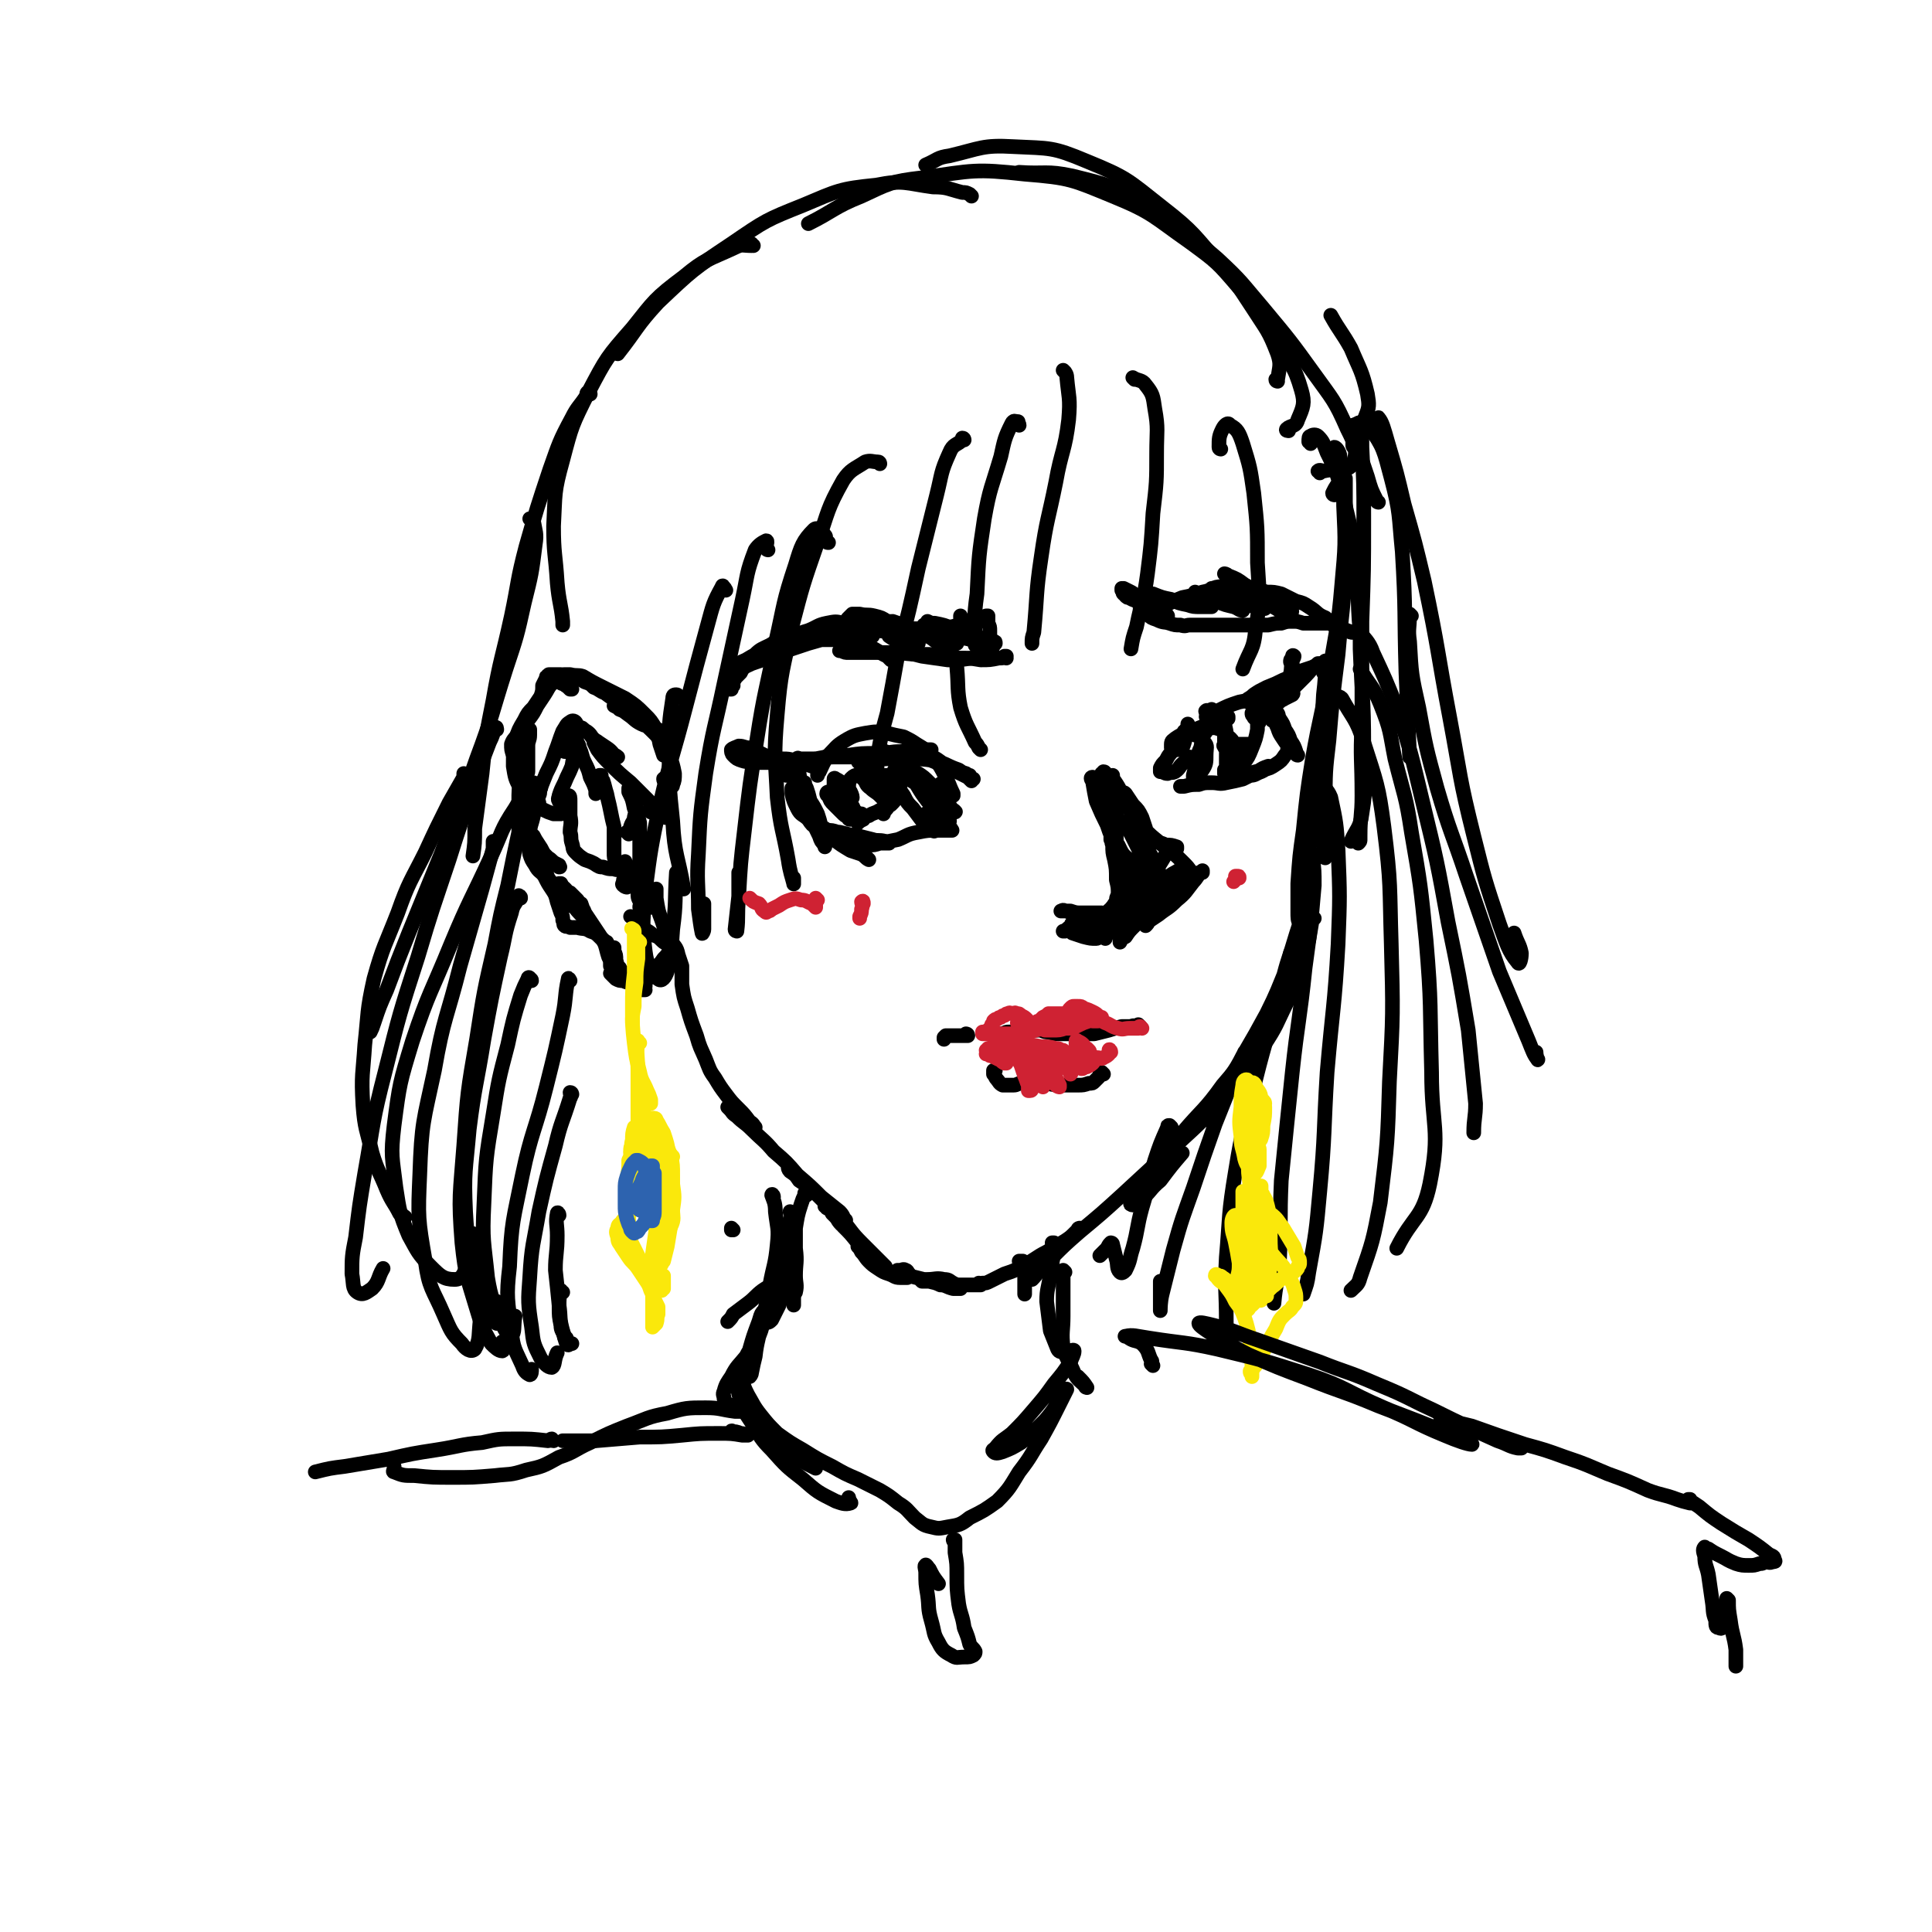 <svg viewBox='0 0 1054 1054' version='1.1' xmlns='http://www.w3.org/2000/svg' xmlns:xlink='http://www.w3.org/1999/xlink'><g fill='none' stroke='rgb(0,0,0)' stroke-width='8' stroke-linecap='round' stroke-linejoin='round'><path d='M728,270c0,0 -1,0 -1,-1 0,0 0,0 0,0 2,-4 2,-4 5,-7 0,-1 0,-1 1,-1 0,-1 0,-1 1,0 0,6 0,7 0,13 1,17 1,17 0,34 -1,25 -2,25 -4,49 -3,24 -3,23 -5,47 -2,17 -2,17 -2,35 -1,11 0,11 0,22 0,4 0,7 0,7 -1,0 -1,-3 -1,-6 -1,-5 -1,-5 -2,-11 '/><path d='M720,417c-1,0 -1,-1 -1,-1 0,0 0,1 0,0 0,-8 0,-8 0,-17 '/><path d='M728,251c0,0 -1,0 -1,-1 0,-2 0,-5 1,-6 1,0 3,3 3,5 2,13 2,14 2,27 1,21 1,21 -1,43 -2,24 -3,24 -7,49 -4,23 -5,23 -9,46 -3,19 -3,19 -5,39 -2,14 -2,14 -3,29 0,8 0,8 0,16 0,2 0,5 1,5 1,-1 1,-4 2,-7 1,-11 1,-12 2,-23 1,-12 1,-12 1,-24 '/><path d='M723,368c0,-1 -1,-1 -1,-1 0,-3 1,-4 1,-6 0,-1 0,0 0,0 0,9 0,9 -1,18 -1,18 -1,18 -2,37 -2,19 -3,19 -5,39 -2,16 -2,16 -3,32 -2,13 -3,13 -3,26 0,7 0,13 1,14 1,1 2,-5 3,-10 1,-9 1,-9 2,-17 0,-5 1,-5 0,-9 0,-1 -1,0 -1,0 -3,6 -3,7 -5,13 -3,9 -3,10 -6,19 -3,9 -2,9 -6,18 -2,7 -3,7 -6,14 -1,3 -1,3 -2,6 0,0 -1,0 0,0 2,-5 2,-5 4,-10 4,-9 5,-9 8,-18 4,-11 3,-11 7,-23 1,-4 3,-8 3,-9 0,-1 0,3 -1,7 -4,10 -4,10 -8,20 -5,12 -5,13 -11,25 -6,11 -6,11 -13,23 -5,10 -6,9 -12,20 -3,6 -3,6 -6,12 0,2 -1,3 -1,3 0,0 2,-1 2,-3 4,-6 4,-6 7,-13 6,-11 6,-10 11,-21 '/><path d='M717,501c0,0 -1,0 -1,-1 0,0 0,1 0,1 -1,6 -1,6 -2,12 -4,11 -4,11 -10,22 -7,14 -7,14 -15,28 -10,15 -10,15 -22,29 -10,14 -11,13 -22,26 -9,11 -9,11 -17,22 -5,6 -4,6 -9,13 -1,2 -3,4 -2,4 1,1 3,0 5,-2 6,-5 5,-6 11,-11 6,-8 6,-8 12,-15 '/><path d='M705,533c0,0 -1,-1 -1,-1 1,-2 2,-3 3,-3 1,-1 1,1 1,2 -2,8 -2,8 -6,16 -6,12 -5,12 -13,24 -10,15 -10,15 -22,28 -13,15 -14,15 -29,29 -13,12 -13,12 -26,24 -11,10 -11,10 -23,20 -8,7 -8,7 -15,14 -5,5 -5,5 -9,9 -1,2 -1,2 -2,3 0,0 0,0 0,0 3,-3 3,-4 5,-7 3,-3 3,-3 6,-6 4,-4 4,-4 8,-8 3,-3 3,-3 6,-6 0,-1 1,-1 1,-1 0,0 -1,1 -2,2 -3,3 -3,3 -6,5 -5,3 -5,3 -10,6 -6,3 -6,4 -12,7 -5,3 -5,3 -11,5 -4,2 -4,2 -8,4 -2,1 -2,1 -4,1 -1,1 -1,1 -1,1 0,0 0,0 0,0 0,0 0,0 0,0 0,0 0,0 -1,-1 0,0 1,1 1,1 0,0 -1,0 -1,0 -2,0 -2,0 -3,0 -4,0 -4,0 -7,0 -4,0 -4,-1 -8,-1 -4,-1 -4,-1 -9,-1 -2,0 -2,0 -4,0 -1,-1 -1,-1 -1,-1 2,0 2,0 4,0 4,0 5,-1 9,0 3,0 3,1 5,2 2,1 2,1 3,3 1,0 1,0 1,0 -2,0 -2,0 -4,0 -4,-1 -4,-2 -7,-2 -4,-2 -4,-1 -9,-3 -4,-1 -4,-1 -8,-2 -2,-1 -2,-1 -5,-2 -1,0 -1,-1 -1,-1 -1,0 0,0 1,0 1,0 2,-1 3,0 1,0 1,1 2,2 0,1 0,1 -1,2 -2,0 -2,0 -4,0 -3,0 -3,-1 -6,-2 -3,-1 -3,-1 -6,-3 -3,-2 -3,-2 -5,-4 -2,-2 -2,-3 -4,-5 -1,-2 -1,-2 -2,-3 0,-1 0,-1 0,-1 0,0 1,0 2,0 1,1 1,1 2,3 2,2 2,2 4,4 2,1 2,1 3,2 0,1 1,1 1,2 0,0 -1,0 -1,-1 -3,-2 -3,-2 -5,-4 -3,-4 -3,-4 -6,-7 -4,-5 -4,-5 -8,-9 -3,-4 -3,-4 -6,-7 -1,-2 -1,-2 -3,-3 0,-1 -1,-1 -1,-1 2,1 2,1 4,3 3,3 2,4 5,7 5,4 5,4 9,8 4,4 4,4 8,8 3,3 3,3 6,6 0,0 1,1 1,1 -2,0 -3,-1 -5,-3 -4,-4 -4,-5 -8,-10 -6,-6 -5,-6 -11,-13 -6,-6 -6,-6 -12,-12 -5,-5 -5,-5 -11,-9 -2,-3 -2,-3 -5,-5 -1,-1 -1,-2 -1,-2 0,0 1,0 1,1 4,3 4,3 7,6 4,4 4,4 8,8 5,4 5,4 9,8 3,2 3,2 5,5 1,0 2,1 1,1 -1,-2 -1,-3 -3,-5 -5,-4 -5,-4 -10,-8 -6,-6 -6,-6 -13,-12 -6,-7 -6,-7 -13,-13 -5,-6 -6,-6 -12,-12 -4,-4 -4,-3 -8,-7 -3,-2 -2,-2 -4,-4 -1,-1 -1,-1 -1,-1 1,1 2,1 4,3 3,2 3,2 5,4 2,2 3,2 5,3 0,0 1,1 1,1 -1,-1 -1,-2 -3,-3 -3,-4 -3,-4 -6,-7 -4,-4 -4,-4 -7,-8 -3,-4 -3,-4 -6,-9 -3,-4 -3,-5 -5,-10 -3,-7 -3,-6 -5,-13 -3,-8 -3,-8 -5,-15 -2,-6 -2,-6 -3,-13 0,-5 0,-5 0,-10 -1,-3 -1,-3 -2,-6 -1,-5 -2,-4 -4,-8 -3,-5 -3,-5 -5,-11 -2,-5 -2,-6 -3,-12 0,-3 0,-3 0,-5 '/><path d='M363,426c0,0 -1,-2 -1,-1 0,1 1,2 2,3 0,1 1,1 2,1 1,0 1,0 1,-1 1,-2 1,-3 1,-6 -1,-5 -1,-5 -3,-10 -3,-6 -3,-6 -7,-11 -5,-5 -5,-5 -10,-9 -5,-3 -5,-3 -10,-5 -1,-1 -2,-2 -3,-2 0,0 0,0 0,0 4,2 4,2 8,5 3,2 3,3 7,5 2,1 3,1 4,0 1,0 1,-1 0,-2 -2,-3 -3,-3 -6,-6 -5,-2 -5,-2 -10,-4 -4,-2 -4,-2 -8,-5 -3,-1 -3,-2 -6,-3 -2,-2 -2,-2 -5,-3 -3,-2 -3,-2 -6,-3 -3,0 -3,0 -7,-1 -1,0 -1,0 -2,0 -2,0 -2,0 -3,0 -1,0 -1,0 -1,0 0,0 0,0 0,0 -1,0 -1,0 -1,1 -1,0 -1,0 -1,1 -1,2 -1,2 -2,4 0,3 0,3 -1,6 -2,3 -2,3 -4,6 -3,3 -3,3 -5,7 -3,5 -3,5 -5,11 -1,7 -1,7 -1,14 1,6 1,7 4,12 1,3 1,4 4,6 1,1 2,1 3,0 2,0 2,-1 3,-2 1,-2 0,-2 1,-4 0,-1 0,-2 0,-3 0,0 0,1 0,1 -1,3 -1,3 -2,6 -1,6 -1,6 -2,11 -1,5 -2,5 -2,11 0,5 -1,5 0,10 1,3 1,3 3,6 2,4 3,3 5,6 2,4 2,4 4,7 2,3 2,3 3,7 1,3 1,3 2,6 1,2 1,2 1,4 1,2 0,2 1,3 1,1 2,0 3,1 2,0 2,0 4,0 3,1 4,0 7,2 3,1 3,1 6,4 2,1 1,1 3,2 1,2 1,2 3,3 0,0 1,0 1,0 0,1 0,1 0,2 1,2 1,2 1,5 1,2 0,3 2,4 1,2 1,3 4,3 3,1 3,1 6,1 4,-1 4,-1 8,-4 4,-2 4,-2 6,-5 2,-2 2,-2 3,-4 0,-2 0,-2 0,-3 -2,-2 -2,-1 -4,-3 -2,-2 -2,-2 -5,-3 -3,-3 -4,-2 -7,-5 -3,-2 -2,-3 -5,-5 '/><path d='M355,443c0,0 -1,-1 -1,-1 2,1 3,1 5,2 2,1 2,1 4,2 0,0 0,-1 -1,-1 -3,-3 -3,-3 -7,-7 -5,-5 -5,-5 -11,-11 -6,-5 -6,-5 -11,-10 -4,-4 -4,-4 -7,-8 -1,-2 -1,-2 -2,-4 0,0 0,-1 1,-1 2,1 2,2 4,3 3,2 3,2 5,4 1,1 2,1 3,2 0,0 -1,0 -1,0 -2,-2 -2,-3 -5,-5 -3,-2 -3,-2 -6,-4 -3,-2 -2,-3 -5,-5 -2,-1 -2,-2 -3,-2 -1,0 -2,0 -2,1 -1,4 0,4 -1,9 -1,5 -1,5 -2,11 -2,5 -2,4 -4,9 -2,4 -2,4 -3,7 0,1 -1,2 0,3 0,1 1,1 1,0 2,0 2,-1 3,-2 0,0 0,-1 1,-1 1,0 1,1 1,3 0,4 0,4 0,8 1,5 0,5 0,9 1,3 0,3 1,6 1,3 0,3 2,5 2,2 2,2 5,4 3,1 3,1 5,2 3,2 3,2 5,2 3,1 3,1 5,1 2,0 2,1 3,0 2,-1 2,-1 3,-2 0,-1 0,-1 1,-2 0,0 0,1 0,1 0,1 0,1 0,3 0,2 0,2 0,4 -1,2 -1,2 -1,4 0,0 -1,0 0,1 0,0 0,0 0,0 1,1 2,1 2,1 2,-1 1,-2 2,-3 1,-3 1,-3 2,-6 1,-2 1,-2 2,-3 1,-1 1,-1 3,-2 0,0 0,-1 0,0 0,1 0,1 0,3 0,4 -1,4 -1,7 -1,4 -2,4 -2,7 0,3 0,3 2,6 1,1 1,1 3,2 1,0 1,0 2,0 1,0 1,0 1,-1 0,-1 -1,-1 -2,-1 -1,-1 -1,-1 -3,-1 -1,0 -1,0 -1,1 -1,1 -1,1 -1,2 '/><path d='M342,534c0,0 -1,-1 -1,-1 1,0 1,1 2,2 2,1 2,1 3,2 1,1 1,1 2,2 1,0 1,0 1,1 1,0 1,0 2,0 0,0 0,0 0,0 0,0 0,0 1,0 0,-1 -1,-1 0,-2 0,0 0,0 0,-1 0,-1 0,-1 0,-2 -1,0 -1,0 -2,-1 -1,0 0,0 -1,-1 -1,0 -1,0 -1,0 '/><path d='M542,351c0,0 -1,-1 -1,-1 0,0 1,0 1,0 1,0 1,0 1,1 -2,2 -1,3 -4,5 -4,2 -4,2 -9,3 -6,1 -6,1 -13,1 -7,-1 -7,-1 -14,-2 -4,-1 -4,-1 -8,-2 '/><path d='M549,359c0,0 -1,-1 -1,-1 0,0 0,0 0,0 1,0 1,0 1,0 -1,1 -2,1 -4,1 -5,1 -5,1 -10,1 -6,-1 -6,-1 -12,-1 -8,-1 -8,-1 -16,-2 -9,0 -9,0 -17,-1 -9,0 -9,0 -17,0 -5,0 -5,0 -10,0 -2,0 -2,0 -4,-1 0,0 -1,0 -1,0 1,0 1,0 2,0 '/><path d='M486,360c0,0 -1,-1 -1,-1 0,0 0,0 0,0 1,0 1,0 1,0 -2,-1 -2,-1 -4,-2 -5,-3 -5,-3 -9,-5 -6,-2 -6,-2 -12,-3 -7,0 -7,0 -13,0 -7,0 -7,0 -14,2 -5,1 -5,1 -11,4 -4,2 -4,2 -9,4 -3,1 -3,2 -5,3 -2,1 -2,1 -4,1 0,1 0,0 -1,1 -1,0 -1,0 -1,0 -1,1 -1,1 -2,1 0,1 0,1 -1,1 0,0 0,0 0,0 0,0 0,0 0,0 0,0 0,0 0,0 0,1 -1,0 -1,0 0,0 1,0 2,0 1,-1 1,-1 2,-2 2,0 3,0 5,-1 2,-1 2,-1 5,-2 3,-1 3,-1 6,-2 5,-2 5,-2 10,-4 6,-2 6,-2 12,-4 7,-2 7,-2 14,-4 6,-1 6,-2 12,-3 6,-1 6,-1 12,-2 3,0 3,0 6,-1 1,0 2,0 2,-1 0,-1 -1,-1 -3,-1 -3,-2 -3,-2 -7,-3 -4,-1 -4,0 -8,-1 -2,0 -2,0 -4,0 -1,1 -1,1 -2,2 -1,1 -1,1 -1,2 0,1 0,1 0,2 1,1 2,1 3,2 3,1 3,1 6,1 5,1 5,0 10,0 5,0 5,0 10,0 5,0 5,1 11,0 4,0 4,0 9,0 4,-1 4,-1 8,-2 4,-1 4,-1 8,-2 3,-1 3,-1 6,-2 2,-1 2,-1 5,-2 0,0 0,0 1,0 0,0 0,0 0,0 0,0 0,0 0,0 0,0 0,0 0,0 0,0 0,0 0,0 0,2 0,2 0,4 1,2 1,2 1,4 0,2 0,2 0,3 0,1 0,2 0,2 -1,1 -1,1 -1,1 -2,0 -2,0 -3,0 -1,-1 -1,-1 -3,-1 -1,0 -1,0 -3,0 -4,-1 -4,-1 -8,-1 -6,-1 -6,-1 -13,-1 -8,-1 -8,-1 -15,-1 -4,0 -5,0 -9,0 0,0 0,1 0,1 3,2 3,2 6,3 4,1 4,1 8,2 0,0 0,0 1,0 '/><path d='M360,399c0,0 -1,-1 -1,-1 1,1 2,2 2,5 1,2 1,2 1,4 0,2 0,2 0,4 0,1 0,1 0,1 0,0 0,0 0,0 -1,-3 -1,-3 -2,-6 -1,-4 0,-5 -2,-8 -3,-5 -3,-5 -6,-8 -5,-5 -5,-5 -11,-9 -6,-3 -6,-3 -12,-6 -6,-3 -6,-3 -11,-6 -3,-1 -3,0 -7,-1 -1,0 -1,0 -3,0 0,0 0,0 0,0 0,1 0,1 0,3 0,1 -1,1 0,2 0,1 1,1 2,2 0,0 0,0 1,1 0,0 1,0 1,0 0,0 0,0 0,0 -1,-1 0,-1 -1,-1 -2,-1 -2,-1 -4,-2 -1,0 -1,-1 -3,-1 -1,0 -2,0 -3,1 -2,2 -2,3 -4,6 -2,3 -2,3 -4,6 -2,4 -2,4 -5,8 -2,3 -2,3 -5,7 -2,3 -3,3 -4,6 0,3 0,3 1,6 1,3 1,3 3,6 1,2 2,2 4,3 0,0 1,1 1,0 0,0 0,0 0,-1 0,-3 0,-3 0,-6 0,-4 0,-4 0,-7 0,-3 1,-3 1,-6 0,-1 0,-2 0,-3 0,0 -1,-1 -1,0 0,1 0,2 -1,4 -1,5 0,5 -1,9 -1,7 -1,7 -2,13 -1,7 -1,7 -1,14 -1,6 -1,6 0,12 0,3 1,3 2,6 0,1 1,1 1,1 0,0 0,-1 0,-2 1,-4 1,-4 1,-8 0,-4 0,-4 0,-8 -1,-2 0,-2 -1,-4 0,-1 -1,-1 -1,-1 0,2 -1,2 0,4 0,5 -1,5 0,9 2,5 2,5 4,10 2,4 2,4 5,9 2,2 2,2 3,5 1,0 1,1 1,0 0,-1 0,-2 -1,-3 -1,-4 -1,-4 -3,-7 -2,-3 -2,-3 -3,-5 -1,-1 -2,-1 -2,-2 0,0 0,1 0,1 2,3 1,3 3,6 3,2 3,2 5,5 2,2 2,2 4,4 2,1 2,1 4,2 0,1 1,1 0,1 0,0 -1,-1 -2,-2 -2,-1 -2,-2 -4,-3 -1,0 -2,0 -2,1 -1,3 0,4 1,7 1,4 2,4 4,7 1,3 1,3 3,6 1,1 1,1 2,3 1,1 1,1 3,2 1,0 1,0 2,0 0,0 0,-1 0,-2 -1,-3 -1,-3 -3,-6 -2,-2 -2,-2 -3,-4 -1,0 -1,0 -1,0 2,2 3,2 5,5 1,2 1,2 2,4 2,2 2,2 4,4 2,2 1,2 3,4 0,0 0,0 0,0 0,-1 0,-2 -1,-3 -1,-2 -1,-2 -3,-5 -1,-1 -1,-1 -3,-3 0,0 0,0 -1,-1 -1,0 -1,0 -1,0 0,0 0,0 0,1 1,3 1,3 2,5 3,4 3,4 6,7 1,3 2,2 3,4 1,1 1,2 1,2 0,0 0,-1 -1,-2 -1,-2 -1,-2 -2,-4 -1,-2 -1,-2 -2,-5 0,-1 0,-1 0,-2 0,0 0,0 0,0 1,3 1,3 2,5 2,3 2,3 4,6 2,3 2,3 4,6 2,3 2,3 3,5 1,3 1,4 2,7 1,2 1,2 1,5 1,2 1,2 1,3 0,1 0,1 0,1 -1,0 -1,0 -1,0 0,0 0,0 0,0 1,1 1,1 1,1 1,1 1,1 2,2 2,1 2,1 4,1 2,1 2,1 5,1 2,0 2,0 4,0 1,0 1,0 3,-1 1,0 0,0 1,-1 0,0 0,0 0,0 1,-1 1,-1 2,-1 1,0 1,0 1,0 '/><path d='M343,455c0,0 -1,-1 -1,-1 0,0 1,0 1,0 1,-1 1,-2 1,-3 1,-3 2,-3 2,-5 1,-4 1,-4 1,-8 -1,-3 -1,-3 -3,-6 0,-1 -1,-1 -1,-2 0,0 0,1 0,2 2,4 2,4 3,9 2,4 2,4 3,8 0,5 0,5 0,10 0,4 0,4 0,9 0,2 0,3 -1,5 -1,2 -1,2 -3,2 -2,1 -2,1 -4,1 -2,-1 -2,-1 -3,-2 -2,-2 -2,-2 -2,-4 -1,-2 -1,-2 -1,-5 0,-3 0,-3 0,-6 0,-4 0,-4 0,-8 -1,-4 -1,-4 -2,-9 -1,-5 -1,-4 -2,-9 -1,-3 -1,-4 -2,-7 -1,-1 -1,-1 -1,-3 0,0 0,0 0,0 -1,0 -1,0 -1,0 -1,2 -1,2 -1,4 -1,2 0,2 -1,4 0,1 0,2 0,2 0,0 0,-1 0,-2 -1,-3 -1,-3 -3,-7 -1,-4 -1,-4 -3,-8 -2,-4 -1,-4 -3,-8 0,-2 -1,-2 -2,-5 0,0 0,-1 0,0 0,0 0,0 0,1 -1,2 -1,2 -2,3 -1,2 -1,1 -3,3 0,0 -1,0 -1,0 0,0 1,0 2,-1 1,-3 2,-2 3,-5 1,-3 1,-4 1,-7 0,-1 1,-2 0,-3 -1,-1 -2,-1 -3,0 -2,1 -2,2 -4,5 -2,5 -2,6 -4,11 -2,6 -2,6 -5,12 -2,5 -2,5 -4,10 -1,3 -1,3 0,6 0,3 1,3 3,4 2,1 2,1 5,2 2,0 2,0 3,0 1,0 1,0 1,0 '/><path d='M505,342c0,0 -1,-1 -1,-1 0,0 1,1 1,1 2,1 2,2 3,2 2,0 2,0 3,-1 3,0 3,0 6,0 5,1 5,2 10,4 6,2 6,2 12,4 1,1 3,2 2,1 -3,-1 -4,-3 -8,-5 -6,-2 -6,-2 -13,-4 -5,-2 -5,-2 -10,-3 -2,0 -2,0 -4,-1 0,0 0,0 0,0 0,2 1,3 2,5 3,3 3,3 6,7 2,2 2,2 4,3 0,1 1,1 1,1 -1,0 -2,-1 -3,-1 -4,-3 -4,-3 -8,-6 -4,-2 -4,-2 -8,-4 -4,-1 -4,-1 -8,-3 -2,-1 -2,-1 -5,-2 0,0 -1,1 0,1 2,2 2,3 5,5 3,2 3,2 6,4 1,1 2,1 3,2 0,0 -1,0 -1,0 -3,-1 -3,-2 -7,-3 -7,-2 -7,-3 -13,-4 -7,-1 -7,-1 -14,-1 -4,0 -4,-1 -9,0 -1,0 -1,1 -3,2 0,0 0,0 1,1 0,1 1,1 1,2 1,0 1,0 1,1 0,0 0,0 0,0 -1,-1 -1,-1 -1,-1 0,-1 0,-1 0,-2 2,0 3,0 5,0 4,0 4,0 8,1 3,0 3,0 6,0 0,0 1,0 1,0 -1,-1 -2,-1 -3,-2 -3,-2 -3,-2 -5,-3 -4,-2 -4,-2 -8,-2 -4,-1 -4,-1 -9,0 -5,1 -5,2 -10,4 -7,2 -7,3 -13,5 -6,3 -6,3 -11,6 -5,2 -5,2 -10,5 -2,1 -3,1 -5,3 -2,1 -1,2 -2,4 -1,2 -1,2 -2,4 0,2 0,2 0,3 0,1 0,1 0,2 0,0 0,0 0,0 1,0 1,0 1,0 0,-1 0,-1 0,-1 1,-1 1,-1 1,-1 0,-1 -1,-1 0,-1 0,-1 0,-1 0,-2 1,0 1,-1 1,-1 2,-2 2,-2 3,-3 1,-2 1,-2 3,-4 2,-3 2,-3 5,-6 3,-3 4,-3 8,-5 5,-3 5,-3 11,-5 7,-2 7,-2 14,-3 6,-1 6,-1 13,-1 7,0 7,0 13,0 7,0 7,0 14,0 6,0 6,0 12,0 3,0 3,0 6,0 1,0 1,0 1,0 0,0 0,0 1,0 0,0 0,0 0,1 1,1 1,1 3,2 2,1 2,2 4,3 2,1 2,0 3,1 2,0 2,0 4,1 1,0 1,0 2,0 0,0 0,0 1,0 0,0 0,0 0,0 -1,-1 -1,-1 -2,-2 0,0 0,0 -1,-1 0,0 0,0 0,0 0,0 0,0 0,0 1,-1 1,-1 1,-1 2,-2 2,-2 4,-4 1,-1 1,-1 2,-2 1,-1 1,-1 1,-2 -1,-1 -2,-1 -3,-2 0,-1 0,-1 0,-1 '/><path d='M622,329c0,-1 0,-1 -1,-1 0,-1 1,0 1,0 0,2 0,2 0,4 2,2 2,2 4,3 2,2 2,2 5,3 4,2 4,1 7,2 3,1 3,1 6,1 3,1 3,0 5,0 3,0 3,0 6,0 3,0 3,0 6,0 2,0 2,0 5,0 4,0 4,0 8,0 4,0 4,0 8,0 5,0 5,0 10,0 4,-1 4,-1 7,-1 3,-1 3,-1 6,-1 3,0 3,0 6,1 2,0 2,0 5,0 3,0 3,0 6,0 1,0 1,0 3,0 0,0 0,0 0,0 0,0 0,0 1,0 1,1 1,1 3,2 3,1 3,1 6,2 2,1 2,1 3,1 0,0 1,0 0,0 -2,-1 -3,0 -5,-2 -5,-2 -5,-2 -10,-6 -5,-2 -4,-3 -9,-6 -3,-2 -3,-2 -7,-3 -4,-2 -4,-2 -8,-4 -4,-1 -4,-1 -8,-1 -3,-1 -3,-1 -6,-1 -1,0 -1,0 -2,0 0,0 -1,0 0,0 0,0 0,0 0,0 0,0 0,0 0,0 0,0 0,0 -1,0 -2,-1 -2,-1 -5,-2 -5,-1 -5,-1 -10,0 -6,0 -5,2 -11,3 -6,2 -6,2 -11,3 -5,2 -5,2 -9,4 -3,0 -3,0 -6,0 -2,1 -2,1 -4,0 -3,-1 -3,-2 -5,-4 -2,-1 -2,-2 -4,-3 -2,-1 -2,-1 -4,-2 0,0 0,0 -1,0 0,0 0,0 0,0 0,0 0,0 0,1 1,1 0,1 1,2 0,0 1,0 1,1 1,1 1,1 2,1 3,2 3,1 6,3 3,1 3,2 6,4 3,1 3,1 6,3 1,0 2,0 3,0 0,0 0,0 0,0 -2,-3 -2,-3 -4,-5 -2,-3 -2,-2 -5,-4 -1,-1 -1,-1 -2,-2 -1,-1 -1,-1 -1,-1 2,0 2,0 4,0 5,2 5,2 10,3 4,2 4,2 9,3 3,1 3,1 7,1 2,0 2,0 4,0 1,0 1,0 2,0 0,-1 -1,-2 -1,-3 -2,-1 -2,-1 -4,-2 -2,-2 -2,-1 -3,-2 -1,-1 -1,-1 -1,-1 0,0 0,0 0,0 2,1 2,1 4,2 4,2 4,2 8,3 4,2 5,2 9,3 3,1 3,2 5,2 0,0 0,0 0,0 -1,-2 -2,-2 -4,-4 -3,-2 -3,-2 -6,-4 -2,-2 -2,-2 -4,-3 0,0 0,0 -1,0 0,-1 0,-1 -1,-1 -1,0 -1,0 -1,0 0,0 0,0 0,0 2,0 2,0 3,1 3,2 3,3 7,4 4,2 4,2 9,3 3,1 3,2 7,3 2,0 2,0 3,0 1,-1 2,-1 1,-2 -1,-2 -2,-3 -4,-5 -4,-3 -4,-4 -8,-6 -4,-3 -4,-3 -9,-5 -1,-1 -2,-1 -2,-1 2,2 4,3 7,5 6,5 6,5 12,9 6,3 6,3 11,6 3,1 4,2 6,2 1,-1 1,-2 0,-3 -3,-2 -4,-2 -7,-4 '/><path d='M603,422c0,0 0,-1 -1,-1 0,0 0,0 0,1 0,0 -1,0 -1,0 -1,3 -1,3 -1,5 0,5 0,5 2,9 1,3 1,3 2,6 2,2 2,2 4,3 0,1 1,0 1,0 0,-3 0,-4 0,-7 -1,-4 -1,-4 -1,-9 0,-2 -1,-2 -1,-5 0,0 0,-1 0,-1 0,1 0,2 1,3 2,3 2,3 4,7 2,4 1,4 4,8 2,4 2,4 5,8 2,2 2,2 4,3 0,0 0,0 0,0 -1,-3 -1,-3 -2,-6 -2,-4 -2,-4 -5,-7 -2,-3 -2,-3 -4,-6 -1,-1 -2,-1 -3,-1 0,0 0,0 0,0 2,4 1,4 4,8 4,6 4,6 9,12 4,4 4,4 9,8 6,5 6,4 12,10 3,3 3,3 5,6 1,0 1,0 1,1 0,0 0,0 0,0 0,0 0,0 0,0 -1,0 -1,0 -1,0 -2,0 -2,0 -4,0 -3,1 -3,1 -6,2 -5,1 -5,1 -9,2 -4,2 -4,2 -9,4 -4,1 -4,2 -7,4 -3,1 -3,1 -5,3 -2,1 -2,1 -3,3 0,0 0,0 0,0 0,0 0,0 0,0 1,-2 1,-2 2,-3 0,-2 0,-2 1,-4 0,-4 0,-4 -1,-8 0,-6 0,-6 -1,-11 -1,-4 -1,-4 -1,-8 -1,-2 0,-2 -1,-3 0,-1 0,-1 0,-2 0,-6 0,-6 -1,-12 -1,-6 -1,-6 -3,-11 -1,-4 -2,-4 -4,-8 -1,-1 -2,-1 -2,-1 -1,0 -1,1 0,2 1,6 1,6 2,11 3,7 3,7 6,13 2,6 2,6 6,11 2,4 2,5 6,8 2,3 2,3 6,5 2,2 2,1 5,2 2,1 2,1 3,1 1,0 2,0 2,-1 0,-1 0,-2 0,-3 -1,-1 -2,-2 -2,-1 -2,1 -2,2 -4,4 -2,1 -2,2 -5,3 -2,1 -3,1 -5,0 -2,-1 -2,-2 -3,-4 -2,-5 -2,-5 -3,-9 -1,-5 -1,-5 -1,-9 -1,-3 -1,-3 0,-6 0,-2 1,-2 2,-3 1,0 2,1 3,2 2,2 1,2 3,5 2,4 2,4 4,8 2,4 2,5 4,9 1,2 2,2 3,4 1,1 1,1 2,1 0,-1 0,-2 -1,-3 -1,-4 -1,-5 -3,-8 -1,-4 -2,-4 -4,-7 -2,-2 -2,-3 -3,-4 -1,-1 -1,-1 -2,-2 0,0 0,0 0,0 2,2 2,2 4,3 3,2 3,2 7,3 4,1 4,0 8,2 3,0 3,0 6,1 0,1 0,1 0,1 0,0 -1,0 -1,0 -2,0 -2,0 -3,1 -3,3 -3,4 -5,7 -4,5 -3,6 -7,9 -3,3 -3,3 -7,5 -3,1 -3,1 -5,1 -2,0 -2,-1 -3,-3 0,-2 0,-3 1,-5 1,-3 2,-3 4,-5 2,-2 2,-2 4,-3 2,-1 2,-2 4,-3 1,0 1,0 3,-1 0,0 1,0 1,1 0,1 0,1 -1,3 -1,2 -1,2 -2,4 -1,2 -2,2 -2,3 0,1 -1,1 0,2 1,1 2,1 3,1 2,1 2,1 3,0 3,0 3,0 6,-1 3,-1 3,-1 6,-2 3,-1 3,-1 5,-3 1,0 1,0 1,0 0,-1 0,-1 -1,-1 -2,1 -3,2 -5,3 -4,2 -3,3 -7,5 -3,2 -3,2 -6,4 -1,1 -1,1 -3,2 -1,1 -1,1 -1,1 0,0 0,0 0,0 0,0 0,0 0,0 1,0 1,0 1,-1 1,-1 1,-1 2,-2 0,-1 0,-1 0,-3 0,0 0,-1 0,-1 0,0 0,0 0,1 -1,1 -1,2 -2,3 -2,2 -2,2 -4,3 -2,2 -2,1 -5,2 -1,0 -1,0 -2,0 0,0 0,0 0,0 2,-2 2,-3 4,-5 1,-1 2,-1 3,-3 2,-1 2,-2 3,-3 0,-1 1,-1 1,-1 0,1 0,2 -1,4 -1,2 -1,2 -3,4 -4,4 -4,4 -8,8 -3,2 -3,1 -6,3 -4,2 -4,2 -7,4 -2,1 -2,1 -3,2 0,1 0,0 -1,0 0,0 1,0 1,0 1,-1 1,-1 2,-1 1,-1 1,-1 2,-2 1,0 1,0 1,-1 0,0 0,0 0,0 0,0 0,0 -1,-1 -2,0 -2,0 -4,0 -4,0 -4,0 -7,0 -3,0 -3,0 -6,-1 -2,0 -2,0 -4,0 -1,0 -2,0 -1,0 0,0 1,-1 2,0 2,0 2,1 4,1 2,1 2,1 4,2 0,0 1,1 1,1 0,0 0,0 -1,0 -2,-1 -2,-1 -3,-1 '/><path d='M620,482c0,0 -1,-1 -1,-1 -1,1 -2,2 -3,3 -2,4 -2,4 -4,9 -2,4 -2,4 -4,8 -2,4 -2,4 -4,7 0,2 0,2 -1,3 0,0 0,1 0,1 0,-1 0,-1 1,-2 2,-4 1,-4 3,-7 3,-5 3,-4 5,-9 2,-3 1,-3 2,-6 1,-2 1,-2 1,-3 0,0 -1,0 -1,1 -2,3 -2,3 -4,5 -4,5 -4,5 -9,9 -3,3 -3,3 -6,6 -2,2 -3,1 -5,3 0,0 -1,0 -1,1 0,0 0,0 0,0 2,-1 2,-1 4,-2 3,-2 3,-2 6,-4 3,-3 3,-3 6,-5 4,-2 4,-2 7,-5 3,-2 3,-2 7,-4 3,-2 3,-2 5,-3 3,-2 3,-2 6,-4 3,-1 3,-1 6,-2 4,-2 4,-1 9,-3 3,-1 3,0 7,-1 2,-1 2,-1 4,-1 0,0 0,0 0,0 0,-1 0,-1 0,-1 0,0 0,0 0,0 0,1 -1,0 -1,1 -2,2 -2,3 -4,5 -4,5 -4,6 -9,10 -5,5 -5,4 -10,8 -3,2 -3,2 -6,4 -1,1 -1,1 -1,2 -1,0 -1,0 0,0 1,-1 1,-1 2,-3 3,-2 2,-2 5,-4 3,-3 4,-3 7,-5 3,-3 3,-3 5,-6 1,-1 1,-2 1,-2 0,-1 -1,-1 -1,-1 -4,2 -4,2 -7,4 -4,3 -4,3 -8,7 -4,4 -4,4 -8,8 -3,3 -3,3 -6,6 -2,2 -2,2 -3,3 -1,1 -1,1 -1,2 0,0 0,0 0,0 1,-2 1,-2 3,-3 2,-3 2,-3 5,-6 3,-4 4,-4 7,-8 3,-3 3,-3 7,-7 2,-2 2,-2 4,-5 0,0 0,-1 0,-1 -2,-1 -3,-2 -5,-1 -3,1 -3,2 -6,4 -4,3 -4,3 -6,7 -3,2 -2,2 -4,6 -1,1 -1,1 -1,2 0,0 1,0 1,0 2,-1 2,-1 4,-3 2,-3 2,-3 4,-6 1,-2 1,-2 2,-4 0,-1 0,-1 0,-2 0,0 0,0 0,0 -1,1 -1,1 -2,2 -3,3 -3,3 -6,6 -4,3 -3,3 -7,6 -3,2 -3,2 -6,4 -1,1 -1,1 -3,2 0,0 0,0 0,0 0,0 1,0 1,0 2,0 3,0 5,-1 2,-2 3,-2 5,-4 1,0 1,-1 1,-2 0,0 -1,0 -1,0 -2,-1 -3,-1 -5,0 -3,0 -3,1 -5,1 -3,1 -3,1 -6,2 -2,0 -2,0 -3,1 -1,0 -1,0 -1,0 0,1 1,1 2,2 1,1 2,1 3,2 1,1 2,1 2,2 0,1 -1,2 -2,2 -3,0 -3,0 -7,-1 -3,-1 -3,-1 -6,-2 '/><path d='M586,505c-1,-1 -1,-1 -1,-1 -1,0 0,0 0,1 -2,1 -2,1 -4,3 0,0 0,0 -1,0 '/><path d='M530,426c0,0 -1,-1 -1,-1 0,0 0,0 1,0 0,0 1,0 1,0 -3,-1 -3,-2 -7,-3 -4,-2 -4,-2 -9,-4 -4,-2 -4,-2 -9,-5 -2,-1 -2,-1 -3,-2 -1,0 0,-1 0,-1 3,1 3,1 6,3 4,2 4,3 8,5 4,2 3,2 7,4 2,1 2,1 4,2 1,1 1,1 1,1 0,-1 -1,-1 -2,-2 -4,-2 -3,-2 -7,-4 -4,-2 -4,-2 -9,-4 -5,-1 -5,-1 -10,-1 -4,-1 -4,-1 -8,-1 -1,0 -2,0 -2,0 0,0 0,0 0,0 2,-1 2,-1 4,-1 4,0 4,0 7,1 4,1 4,1 9,3 4,2 4,2 9,4 4,1 4,1 7,2 1,1 2,2 2,1 -2,0 -3,-1 -6,-3 -6,-2 -6,-3 -13,-5 -7,-1 -7,-1 -14,-1 -6,-1 -6,-1 -13,-1 -4,1 -4,1 -8,1 -1,0 -2,0 -1,0 2,0 3,0 6,0 5,0 5,0 11,-1 5,-1 5,-1 10,-2 3,0 3,0 6,-1 0,0 1,-1 1,-1 -2,0 -3,0 -5,0 -6,1 -6,1 -11,1 -7,0 -7,1 -14,1 -8,0 -8,0 -15,1 -6,0 -6,1 -13,1 -4,1 -4,1 -9,1 -2,0 -2,0 -5,0 0,0 -1,-1 -1,0 1,1 1,1 3,2 2,1 2,1 5,2 1,0 2,0 2,0 -1,0 -2,-1 -3,-1 -4,-2 -4,-2 -8,-2 -4,-1 -4,-1 -7,-1 -3,1 -3,1 -7,2 -4,0 -4,0 -8,0 -4,-1 -4,0 -7,-1 -3,-1 -3,-1 -5,-3 -1,-1 -1,-2 -1,-3 1,-1 2,-1 4,-2 3,0 3,1 6,1 4,2 4,2 8,4 6,2 6,3 11,5 3,1 3,1 6,1 1,1 1,1 2,1 0,0 0,-1 0,-1 0,-1 -1,-1 0,-2 0,0 1,0 2,-1 3,-1 3,-1 7,-1 5,-1 5,-1 10,-1 5,0 5,0 11,0 4,0 4,0 8,0 3,0 3,1 6,1 2,0 2,0 3,0 0,0 0,0 0,0 0,-1 0,-1 0,-2 0,-1 -1,-1 -1,-2 -1,0 -1,0 -1,0 1,0 1,0 2,0 4,3 4,3 7,6 5,5 5,5 9,9 5,5 5,5 10,10 3,2 3,2 6,5 1,0 2,1 1,1 -1,-2 -1,-3 -3,-5 -4,-5 -4,-5 -8,-9 -3,-3 -3,-3 -6,-6 -2,-1 -2,-1 -4,-2 0,0 0,0 0,1 2,4 2,4 5,8 3,5 3,5 6,9 4,4 4,4 8,7 1,2 2,3 4,4 0,0 0,-2 -1,-3 -2,-4 -3,-4 -6,-8 -4,-4 -4,-4 -7,-9 -2,-2 -2,-2 -3,-5 -1,0 0,-1 0,-1 3,2 3,2 6,5 4,4 4,3 8,7 2,3 2,4 4,7 1,1 3,2 2,2 -1,-1 -2,-2 -4,-3 -4,-3 -4,-3 -9,-7 -4,-3 -4,-3 -9,-6 -3,-2 -3,-2 -7,-3 -3,-1 -3,-1 -6,-1 -4,0 -4,0 -7,1 '/><path d='M429,423c0,0 -1,0 -1,-1 1,0 1,0 2,0 1,0 1,0 3,0 1,0 2,-1 3,0 0,0 0,0 0,1 1,2 0,2 0,5 0,3 0,3 0,6 1,3 1,3 2,5 0,1 1,1 1,2 0,0 0,0 0,0 -2,-3 -2,-3 -3,-5 -2,-2 -2,-2 -3,-4 0,-1 0,-1 -1,-2 0,0 0,0 0,0 0,1 0,1 0,3 1,4 1,4 3,8 2,4 3,3 6,6 2,3 2,3 5,5 1,1 2,2 3,1 0,0 0,-1 -1,-2 -1,-4 -1,-4 -2,-7 -2,-4 -2,-4 -4,-7 -1,-4 -1,-4 -2,-7 -1,-2 -1,-2 -1,-3 0,0 0,0 0,1 1,4 1,4 2,8 1,5 1,5 2,11 2,5 2,5 4,9 1,3 1,3 3,5 0,0 0,1 0,1 0,-2 0,-2 -1,-4 -2,-5 -2,-5 -5,-9 -2,-5 -1,-5 -3,-9 -2,-3 -2,-3 -4,-5 0,-1 -1,-2 -1,-1 -1,1 0,2 0,5 2,3 2,3 5,7 3,4 3,4 7,7 3,3 3,3 7,5 4,3 4,3 9,6 3,1 3,1 6,2 2,1 2,2 4,3 0,0 -1,-1 -1,-1 -3,-2 -3,-2 -7,-5 -3,-2 -3,-2 -7,-5 -2,-2 -2,-2 -4,-3 '/><path d='M493,420c0,0 -1,0 -1,-1 0,0 1,0 2,0 0,0 0,0 0,0 -2,2 -2,2 -3,5 -2,4 -2,4 -3,8 -2,4 -2,4 -4,7 -1,2 -1,2 -2,4 0,0 0,1 0,1 0,0 0,-1 0,-1 2,-2 2,-2 3,-4 1,-3 0,-3 2,-6 1,-2 1,-2 2,-3 1,-1 1,-1 2,-1 0,-1 0,0 0,0 0,2 0,3 -1,5 -2,3 -2,3 -4,5 -3,2 -3,2 -6,3 -3,2 -3,1 -6,3 -2,0 -2,1 -3,1 -1,1 -1,1 -2,2 0,0 0,0 -1,1 0,0 0,0 0,0 0,0 0,0 0,0 1,-1 1,-1 3,-2 0,-1 1,-1 1,-2 0,0 -1,0 -2,-1 -1,0 -1,0 -3,-1 -2,0 -2,0 -5,0 -1,0 -1,0 -1,0 0,0 -1,0 -1,0 1,0 1,0 1,-1 1,0 0,0 1,-1 0,0 0,0 0,0 1,1 1,1 1,2 0,1 0,1 0,2 0,1 1,1 1,2 -1,0 -1,0 -1,-1 -2,-1 -2,-1 -4,-3 -2,-2 -2,-2 -4,-4 -2,-2 -2,-2 -3,-5 -1,0 -1,-1 -1,-1 0,-1 1,-1 1,-1 1,0 1,0 2,0 1,0 1,0 2,0 1,0 1,1 3,1 2,1 2,1 4,2 1,0 2,1 2,0 0,0 0,-1 -1,-3 -2,-2 -2,-2 -4,-4 -2,-2 -2,-2 -4,-3 0,0 -1,-1 -1,0 0,1 0,2 0,4 1,3 1,3 2,6 1,2 1,2 3,4 2,2 2,2 4,3 1,0 1,1 2,1 0,0 0,-1 0,-1 -1,-3 -2,-3 -2,-5 -1,-4 -1,-4 -1,-7 0,-3 0,-3 1,-5 1,-1 2,-2 3,-2 2,0 2,0 4,2 2,2 1,3 4,5 2,2 3,2 5,4 1,1 2,2 2,2 1,0 0,-2 0,-3 -2,-3 -3,-3 -5,-6 -3,-3 -3,-3 -5,-6 -2,-3 -2,-3 -3,-5 -1,-1 -1,-2 -1,-2 0,1 0,2 1,2 2,2 2,2 4,4 2,1 2,1 4,2 2,1 2,1 3,2 1,1 1,1 2,2 2,1 2,1 3,2 0,0 0,1 0,1 0,0 0,0 0,1 0,0 0,0 0,0 0,0 0,0 0,-1 0,0 0,0 1,-1 1,-1 0,-2 1,-4 0,-1 0,-1 1,-3 0,0 0,-1 0,-1 0,2 0,3 1,5 2,5 1,5 4,9 2,4 2,4 5,7 3,4 3,4 6,8 2,2 2,2 4,4 1,0 2,1 2,0 0,-1 0,-2 -1,-4 0,-2 -1,-2 -2,-4 -1,-1 -1,-1 -1,-1 -1,-1 0,0 0,0 1,2 1,2 2,4 2,1 2,1 4,2 2,1 2,1 4,1 1,1 1,0 2,1 1,0 1,0 1,1 1,0 0,0 -1,0 -3,0 -3,0 -6,0 -6,0 -6,0 -11,1 -6,1 -6,2 -11,4 -5,1 -5,1 -10,2 -3,1 -3,1 -6,1 -1,1 -2,1 -2,0 -1,0 0,0 0,0 2,0 2,0 4,-1 2,0 2,0 4,0 2,0 2,0 4,0 0,0 1,0 1,0 -1,-1 -1,-1 -2,-1 -4,-1 -4,0 -7,-1 -4,-1 -4,-1 -8,-2 -1,0 -1,0 -2,0 -4,-1 -4,-1 -8,-2 -1,0 -1,0 -1,0 -3,-1 -3,-1 -6,-1 -1,0 -1,0 -2,-1 0,0 0,0 1,0 0,1 0,1 0,1 '/><path d='M705,362c-1,0 -1,-1 -1,-1 0,-1 0,-1 1,-2 0,-1 0,-2 1,-1 0,0 0,1 -1,2 -1,5 0,6 -2,10 -2,5 -2,6 -6,9 -4,3 -5,1 -9,3 -4,1 -4,0 -7,1 0,0 -1,0 -1,-1 1,-1 2,-1 4,-3 3,-2 3,-2 7,-4 5,-2 5,-2 9,-4 5,-2 5,-2 10,-5 3,-1 3,-1 6,-2 2,-1 2,-1 3,-2 1,0 1,0 1,0 0,0 0,0 0,0 -1,0 -1,0 -2,1 -3,2 -3,3 -6,6 -5,5 -5,5 -10,10 -4,4 -4,4 -8,7 -3,2 -3,3 -5,5 -2,0 -2,1 -3,1 -1,0 -2,0 -2,-1 -1,-1 -1,-1 -1,-2 1,-2 2,-2 4,-3 3,-1 3,-1 7,-2 3,-2 4,-1 7,-3 2,-1 2,-1 4,-2 0,0 1,-1 0,-1 0,0 -1,0 -2,0 -3,0 -3,0 -6,1 -5,1 -5,1 -10,2 -6,1 -6,1 -11,2 -6,2 -6,2 -12,5 -2,1 -2,1 -5,2 -1,0 -1,1 -1,1 0,0 0,0 0,0 2,0 2,0 4,0 2,0 2,-1 5,-1 1,0 1,0 3,1 0,0 0,0 0,1 -2,1 -2,1 -5,1 -4,2 -4,1 -8,3 -5,2 -5,2 -10,4 -3,1 -3,1 -6,3 -1,1 -2,1 -2,3 0,1 0,1 0,2 1,1 2,1 3,1 1,0 2,0 3,-1 1,-2 1,-3 2,-6 1,-2 0,-2 1,-5 0,-1 0,-2 0,-2 0,0 0,0 0,1 -1,3 -1,3 -3,6 -2,3 -2,3 -4,6 -3,4 -3,3 -5,7 -2,2 -2,2 -3,4 0,1 0,1 0,2 0,0 0,0 0,0 2,0 2,1 4,1 2,-1 2,0 4,-1 3,-2 2,-3 5,-5 2,-2 2,-2 3,-3 '/><path d='M694,393c0,-1 -1,-1 -1,-1 0,0 1,0 1,0 1,-1 0,-1 1,-2 1,0 1,-1 1,0 1,2 1,2 2,5 2,4 2,4 4,8 2,3 2,3 4,7 1,1 1,2 2,2 0,0 -1,-1 -1,-2 -1,-3 -1,-3 -3,-6 -1,-3 -1,-3 -3,-6 -1,-3 -1,-3 -3,-6 -1,-2 0,-2 -2,-4 0,-1 -1,-2 -1,-1 0,0 0,1 0,3 1,3 0,3 2,7 1,3 1,3 3,6 2,3 2,3 4,5 0,0 0,1 1,1 0,0 0,-1 0,-1 -1,-2 -1,-2 -1,-4 -1,-1 -1,-1 -1,-2 0,0 0,0 0,0 0,2 0,2 0,4 -1,3 0,4 -2,6 -2,3 -2,3 -5,5 -3,2 -3,2 -7,3 -4,1 -4,1 -8,2 -2,0 -2,0 -4,1 -1,0 -2,0 -2,0 0,0 1,0 2,0 3,0 3,1 5,0 3,0 3,-1 6,-2 2,-1 2,-1 3,-2 0,-1 1,-1 1,-1 0,0 0,0 0,0 -3,1 -3,1 -6,3 -4,2 -4,2 -8,4 -4,1 -4,1 -9,2 -4,1 -4,0 -8,0 -4,0 -4,0 -7,1 -4,0 -4,0 -8,1 -1,0 -1,0 -2,0 '/><path d='M687,394c0,0 -1,0 -1,-1 0,0 0,1 0,1 0,2 0,2 0,4 -1,5 -1,5 -3,10 -2,5 -2,5 -5,9 -3,3 -3,3 -6,4 -2,1 -2,1 -4,1 0,0 0,-1 0,-2 1,-1 1,-1 2,-3 2,-3 2,-3 4,-5 2,-3 2,-2 5,-4 1,-1 1,-1 3,-2 0,0 1,0 1,0 -1,0 -1,0 -2,0 -3,0 -3,0 -7,0 -2,0 -2,-1 -5,0 -1,0 -1,0 -1,0 -1,1 0,1 0,1 0,1 0,1 1,0 0,0 -1,0 -1,-1 0,-2 0,-2 0,-4 0,-3 0,-3 0,-7 0,-2 0,-2 0,-5 0,-1 0,-1 0,-1 0,1 0,2 0,4 0,4 1,4 1,8 0,5 0,5 0,11 0,4 0,4 0,8 0,2 0,2 1,3 0,1 0,1 1,1 1,0 1,0 2,-1 1,-2 2,-2 2,-5 0,-4 1,-5 -1,-9 -1,-4 -1,-5 -5,-8 -2,-3 -3,-3 -6,-4 -2,0 -4,0 -5,2 -3,4 -2,5 -3,9 -2,4 -1,4 -2,8 -1,3 -1,3 -2,7 0,0 0,0 0,1 0,0 0,0 0,0 3,-2 3,-1 5,-4 2,-3 2,-4 2,-8 0,-4 1,-5 -1,-7 -1,-3 -2,-3 -5,-4 -3,-2 -3,-1 -6,-2 '/><path d='M514,429c0,-1 -1,-2 -1,-1 2,1 2,2 5,4 1,1 1,1 2,2 0,0 0,0 0,-1 -2,-4 -2,-5 -4,-9 -3,-6 -3,-6 -7,-11 -4,-4 -4,-4 -9,-7 -3,-2 -3,-2 -7,-4 -5,-1 -5,-1 -9,-2 -6,-1 -6,-1 -12,0 -5,1 -6,1 -11,4 -5,3 -5,4 -9,8 -3,4 -3,5 -5,9 -1,1 -1,1 -1,2 '/><path d='M659,389c0,-1 -2,-1 -1,-1 0,-1 1,0 3,0 0,-1 0,-1 0,-1 '/><path d='M622,560c0,0 -1,-1 -1,-1 0,0 0,1 0,1 -2,0 -2,-1 -4,0 -3,0 -3,0 -5,0 -4,1 -4,1 -7,2 -4,1 -4,1 -8,2 -4,0 -4,0 -8,0 -3,0 -3,0 -7,0 -2,0 -2,0 -5,0 -2,0 -2,0 -5,-1 -2,0 -2,0 -4,-1 -3,0 -3,0 -6,0 -3,0 -3,0 -7,0 -2,1 -2,1 -5,1 -1,0 -1,0 -3,1 0,0 0,0 -1,0 0,1 0,1 0,2 0,0 0,0 0,1 '/><path d='M528,565c0,0 -1,-1 -1,-1 0,0 1,0 1,1 0,0 0,0 -1,0 0,0 0,0 -1,0 -1,0 -1,0 -2,0 -2,0 -2,0 -3,0 -1,0 -1,0 -3,0 0,0 0,0 -1,0 0,0 0,0 -1,0 0,0 0,0 -1,1 0,0 0,0 0,1 '/><path d='M602,586c0,0 -1,-1 -1,-1 0,0 0,0 0,1 0,0 0,0 -1,0 0,1 0,1 -1,2 -1,1 -1,1 -2,2 -1,1 -1,1 -3,1 -3,1 -3,1 -6,1 -4,0 -4,0 -8,0 -4,0 -4,0 -9,-1 -4,0 -4,0 -8,0 -3,0 -3,0 -6,0 -2,0 -2,1 -4,1 -2,0 -2,0 -3,0 -2,0 -2,0 -3,0 -2,-1 -2,-2 -3,-3 -1,-1 -1,-2 -2,-3 0,-1 0,-1 0,-2 0,0 1,0 1,0 '/><path d='M739,244c-1,0 -1,-1 -1,-1 0,-1 0,-1 0,-2 2,-5 1,-5 3,-10 0,0 1,-1 1,0 1,6 1,6 1,13 1,20 1,20 1,39 0,28 0,28 -1,56 0,28 0,28 0,56 -1,19 0,19 0,39 0,11 -1,11 -1,22 0,1 0,1 0,2 0,1 0,1 -1,2 '/><path d='M715,242c0,-1 -1,-1 -1,-1 0,-2 0,-3 1,-3 1,-1 3,-1 4,0 3,3 3,4 5,9 5,10 5,10 8,21 4,17 5,18 7,36 3,20 1,20 3,41 0,4 0,4 0,9 1,26 2,26 2,53 0,18 2,19 -1,37 -1,8 -3,8 -6,15 '/><path d='M666,245c0,0 -1,0 -1,-1 0,-5 0,-6 2,-10 1,-2 3,-4 4,-2 4,2 5,4 7,10 4,13 4,13 6,27 2,19 2,19 2,38 1,18 2,19 -1,36 -1,12 -3,11 -7,22 '/><path d='M619,207c0,0 -1,-1 -1,-1 3,2 5,1 7,4 4,5 4,6 5,13 2,11 1,12 1,24 0,16 0,16 -2,33 -1,17 -1,17 -3,33 -2,15 -3,14 -6,29 -2,6 -2,6 -3,12 '/><path d='M581,203c0,0 -1,-1 -1,-1 1,1 2,2 2,4 1,11 2,11 1,23 -2,17 -4,17 -7,34 -4,20 -5,20 -8,41 -3,20 -2,20 -4,41 -1,3 -1,3 -1,6 '/><path d='M556,232c0,-1 -1,-1 -1,-1 0,-1 1,-1 0,-1 -1,0 -2,-1 -3,1 -4,8 -4,9 -6,18 -5,17 -6,17 -9,34 -3,20 -3,20 -4,41 -2,14 -1,14 -1,28 '/><path d='M535,409c0,0 -1,-1 -1,-1 -1,-2 -1,-2 -2,-3 -4,-9 -5,-9 -8,-19 -2,-10 -1,-11 -2,-22 '/><path d='M526,240c0,0 0,-1 -1,-1 0,0 0,0 0,1 -3,3 -5,2 -7,7 -5,11 -4,11 -7,23 -5,20 -5,20 -10,40 -5,23 -5,23 -11,46 -3,17 -3,17 -6,33 -3,11 -3,11 -5,22 -1,6 0,6 -1,13 '/><path d='M480,253c0,0 0,-1 -1,-1 -3,0 -4,-1 -7,0 -6,4 -8,4 -12,10 -9,16 -8,17 -14,34 -8,23 -8,23 -14,46 -5,24 -6,24 -8,48 -2,23 -1,23 0,45 2,18 3,17 6,34 1,7 2,9 3,13 0,1 0,-1 0,-3 '/><path d='M452,296c-1,0 -1,0 -1,-1 -1,-1 0,-2 -1,-3 -2,-2 -4,-5 -6,-3 -6,6 -7,9 -10,19 -7,21 -6,21 -11,43 -5,26 -6,26 -10,52 -4,25 -4,25 -7,51 -2,17 -2,17 -3,35 -1,9 -1,9 -2,18 0,1 1,1 1,1 1,-8 0,-9 1,-18 0,-7 0,-7 0,-14 '/><path d='M419,300c0,0 -1,0 -1,-1 0,-2 1,-4 0,-4 -2,1 -4,2 -6,5 -5,13 -4,13 -7,27 -5,23 -5,23 -10,46 -5,24 -6,24 -10,49 -3,22 -3,22 -4,44 -1,15 0,15 0,30 1,7 1,8 2,13 0,1 1,-1 1,-2 0,-7 0,-7 0,-14 '/><path d='M396,322c0,0 -1,0 -1,-1 0,0 1,0 0,0 0,-1 -1,-2 -1,-1 -5,9 -5,10 -8,21 -6,22 -6,22 -12,45 -7,27 -8,27 -14,53 -5,24 -5,24 -8,47 -1,16 -2,17 0,33 1,8 3,11 7,15 2,2 4,-1 5,-4 3,-10 2,-11 3,-23 2,-15 1,-15 2,-31 '/><path d='M370,380c0,0 0,-1 -1,-1 -1,0 -2,0 -2,2 -2,13 -2,14 -2,28 0,19 0,20 2,39 1,19 3,19 6,37 '/><path d='M752,274c0,0 -1,0 -1,-1 -3,-6 -3,-6 -5,-13 -3,-9 -3,-9 -6,-17 -1,-5 -3,-8 -1,-11 2,-2 6,-2 8,1 8,11 8,13 12,28 5,19 4,20 6,40 2,33 1,33 2,66 1,23 1,23 2,46 '/><path d='M754,242c0,0 0,-1 -1,-1 0,-3 0,-3 0,-6 0,-4 -1,-8 -1,-7 2,2 3,6 5,13 5,17 5,17 9,34 6,21 6,21 11,42 8,38 7,38 14,75 6,32 5,32 13,64 6,24 6,24 14,48 4,11 5,15 10,21 1,2 2,-2 2,-5 -1,-5 -2,-5 -4,-11 '/><path d='M770,336c0,0 -1,-1 -1,-1 0,0 0,0 0,0 0,8 -1,8 0,15 1,18 1,18 5,36 4,22 4,22 10,44 7,24 8,24 16,48 9,26 9,26 18,52 8,19 8,19 16,38 2,5 3,8 5,10 0,1 -1,-2 -1,-4 '/><path d='M746,355c0,0 -1,0 -1,-1 -1,-2 -1,-2 -1,-4 -1,-2 -3,-5 -2,-5 2,3 5,5 7,11 7,15 7,15 13,30 8,25 8,26 14,51 8,33 8,33 14,66 6,29 6,29 11,59 2,20 2,20 4,40 0,8 -1,8 -1,16 '/><path d='M743,366c0,0 -1,-1 -1,-1 5,9 7,9 11,19 6,15 5,15 8,30 5,20 6,20 9,40 5,29 5,29 8,59 3,35 2,36 3,72 0,30 5,31 -1,61 -4,19 -9,17 -18,35 '/><path d='M731,381c0,0 -1,-1 -1,-1 0,0 1,0 2,1 6,11 8,11 12,24 7,22 8,23 11,46 4,32 3,32 4,64 1,38 1,38 -1,75 -1,33 -1,33 -5,66 -4,21 -4,21 -11,41 -1,4 -2,4 -5,7 '/><path d='M721,428c0,-1 -1,-2 -1,-1 2,3 4,3 6,8 3,14 3,14 4,29 1,25 1,25 0,51 -2,35 -3,35 -6,70 -2,32 -1,33 -4,65 -2,22 -2,22 -6,44 -1,7 -1,6 -3,12 '/><path d='M717,467c0,-1 -1,-1 -1,-1 0,0 0,0 0,1 1,8 1,8 1,16 -2,23 -2,23 -5,45 -3,29 -4,29 -7,57 -3,29 -3,29 -6,59 -1,22 0,22 -1,44 -1,12 -2,12 -3,23 '/><path d='M705,521c0,0 -1,-1 -1,-1 0,0 0,0 0,0 -2,10 -3,10 -6,20 -6,25 -7,25 -13,49 -6,25 -7,25 -11,50 -4,24 -3,24 -5,47 -1,18 0,18 0,35 0,5 0,5 0,10 '/><path d='M674,590c0,0 -1,-1 -1,-1 -1,1 -1,2 -2,4 -4,10 -4,10 -8,20 -6,17 -6,17 -12,35 -6,17 -6,16 -11,34 -3,12 -3,12 -6,24 -1,4 -1,8 -1,9 0,0 0,-3 0,-6 0,-5 0,-5 0,-10 '/><path d='M639,615c0,0 -1,-1 -1,-1 -1,0 -1,0 -1,1 -4,9 -4,9 -7,18 -4,13 -3,13 -7,26 -3,11 -2,11 -5,22 -2,6 -1,6 -4,12 -1,1 -2,2 -3,1 -2,-2 -1,-4 -2,-7 -1,-4 -1,-4 -2,-8 0,-1 -1,-1 -1,-1 -1,1 -1,1 -2,3 -1,1 -1,1 -3,3 0,0 0,0 -1,1 '/><path d='M557,689c0,0 -1,-1 -1,-1 1,0 2,0 2,0 1,2 1,2 1,4 0,3 0,3 0,7 0,3 0,3 0,6 0,1 0,1 0,1 '/><path d='M575,679c0,0 -1,-1 -1,-1 0,0 1,0 1,0 0,3 0,3 0,5 -1,6 -1,6 -2,12 -1,8 -2,8 -2,15 1,8 1,8 2,16 2,5 2,5 4,10 1,2 2,1 3,2 '/><path d='M581,694c0,0 -1,-1 -1,-1 0,0 0,0 0,0 0,4 0,4 0,8 0,9 0,9 0,17 0,8 -1,9 0,17 2,7 3,7 6,14 2,4 3,4 6,7 0,1 1,1 1,1 -2,-3 -2,-3 -5,-6 '/></g>
<g fill='none' stroke='rgb(250,232,11)' stroke-width='8' stroke-linecap='round' stroke-linejoin='round'><path d='M349,514c0,0 -1,0 -1,-1 0,0 0,1 0,1 0,0 0,0 0,1 0,4 0,4 0,8 -1,7 -1,7 -1,13 -1,7 -1,7 -1,13 -1,5 -1,5 -1,9 '/><path d='M346,508c-1,-1 -1,-1 -1,-1 -1,-1 0,0 0,0 0,0 1,0 1,1 0,3 0,3 0,7 0,8 0,8 0,16 -1,9 -1,9 -1,19 0,10 0,10 1,19 1,8 1,8 3,16 1,5 2,5 4,10 1,2 1,2 2,5 0,1 0,1 0,2 0,0 0,0 0,0 '/><path d='M349,569c-1,0 -1,-2 -1,-1 -1,7 0,8 0,16 0,7 0,7 0,15 0,6 0,6 0,12 1,5 0,5 1,10 0,2 1,2 1,4 '/><path d='M353,615c0,0 -1,-1 -1,-1 0,0 0,0 1,0 1,-1 0,-2 1,-3 1,-1 1,-1 2,-1 1,0 2,0 2,1 2,3 2,4 4,7 2,6 2,6 3,12 2,8 1,8 2,16 1,7 1,7 0,14 0,4 1,5 -1,9 -1,2 -2,2 -4,3 -1,0 -2,0 -3,-1 -3,-3 -2,-3 -4,-6 -3,-4 -3,-3 -5,-7 -1,-4 -2,-5 -2,-9 -1,-6 -1,-6 -1,-12 0,-7 0,-7 1,-14 1,-6 2,-5 3,-11 0,-3 0,-3 0,-6 0,0 0,-1 0,0 0,2 0,2 0,5 0,5 1,5 1,11 0,5 0,5 1,11 0,6 0,6 0,11 1,4 0,4 1,8 1,2 1,2 2,4 1,1 2,2 2,1 1,0 2,-1 2,-3 1,-4 1,-4 2,-9 0,-5 0,-5 0,-11 0,-3 0,-3 -1,-7 0,-1 -1,-2 -2,-1 -1,1 -1,2 -2,5 -1,5 -1,5 -1,11 0,5 0,5 1,10 0,5 0,5 1,9 1,2 1,2 2,4 0,0 1,1 1,1 0,-1 0,-2 0,-4 -1,-4 -1,-4 -2,-9 -1,-5 -2,-5 -3,-10 0,0 0,0 0,-1 '/><path d='M354,620c0,0 -1,-1 -1,-1 0,0 0,0 1,0 2,2 2,2 4,4 2,2 2,2 4,4 2,2 2,2 4,3 1,1 1,1 1,1 '/><path d='M356,618c0,0 -1,-1 -1,-1 0,1 1,1 2,2 1,1 0,1 1,2 1,0 1,0 1,0 0,0 0,0 0,0 -1,-1 0,-1 -1,-2 0,0 0,0 0,-1 0,0 0,0 0,0 1,1 1,1 1,2 2,2 2,2 4,4 1,3 2,3 3,7 1,4 1,5 1,10 0,6 0,6 0,13 0,7 0,7 -1,14 -1,6 -1,6 -2,12 -1,4 -1,4 -2,8 -1,1 -1,2 -2,3 -1,0 -1,0 -2,0 -1,-1 -1,-1 -2,-2 '/><path d='M361,628c0,0 -1,-1 -1,-1 0,0 1,1 1,1 1,3 1,3 1,5 1,6 1,6 1,12 0,7 0,7 -1,15 -1,8 -1,8 -2,16 -1,6 -2,6 -3,12 0,4 0,4 -1,7 0,1 0,1 0,2 0,0 0,0 0,0 1,-2 1,-2 1,-5 0,-3 0,-4 1,-7 0,-1 0,-1 0,-2 '/><path d='M363,653c-1,0 -1,0 -1,-1 0,0 0,1 0,1 0,3 0,3 -1,5 -1,6 -1,6 -3,12 -1,7 -1,7 -2,14 -1,5 -1,5 -1,10 0,3 -1,3 1,6 0,2 1,2 2,3 1,1 1,1 3,1 0,-1 1,-1 1,-1 0,-2 0,-2 0,-3 0,-2 0,-2 0,-4 '/><path d='M360,643c0,0 -1,-1 -1,-1 0,6 1,7 1,14 0,7 0,7 0,14 -1,6 -1,6 -1,11 -1,5 -1,5 -2,10 -1,5 -1,5 -1,9 0,5 0,5 0,9 0,4 0,4 0,8 0,3 0,3 0,6 0,1 0,1 0,1 0,0 0,0 0,0 1,-1 1,-1 2,-2 1,-3 0,-3 1,-5 0,-2 0,-2 0,-4 -1,-2 -1,-2 -2,-4 -1,-3 -1,-3 -2,-5 -1,-3 -1,-3 -3,-6 -2,-3 -2,-3 -4,-6 -2,-3 -3,-3 -5,-6 -2,-3 -2,-3 -4,-6 -1,-2 -2,-2 -2,-5 -1,-3 -1,-3 0,-5 0,-2 1,-2 2,-3 1,-2 2,-2 3,-3 1,-2 1,-2 1,-5 0,-3 0,-3 0,-7 0,-5 -1,-5 -1,-9 1,-5 1,-5 1,-10 1,-2 1,-2 1,-4 '/><path d='M347,616c0,0 -1,-1 -1,-1 -1,3 -1,4 -1,7 -1,3 0,3 -1,5 0,1 0,1 0,1 0,0 0,0 0,0 0,-2 0,-2 1,-4 0,-2 0,-2 1,-4 0,0 0,0 0,0 0,4 0,4 0,8 -1,7 -1,7 -2,14 -1,8 -1,8 -1,16 0,7 0,7 0,14 1,5 1,5 2,11 1,3 2,3 3,6 1,3 1,3 2,5 0,0 0,0 0,0 0,-4 0,-4 -1,-7 -2,-4 -2,-4 -4,-8 -1,-2 -2,-2 -3,-4 -1,0 -1,-1 -1,0 0,2 -1,3 0,5 1,3 1,3 3,6 2,2 2,2 4,3 0,1 1,1 1,1 1,-1 0,-1 0,-3 '/></g>
<g fill='none' stroke='rgb(45,99,175)' stroke-width='8' stroke-linecap='round' stroke-linejoin='round'><path d='M347,652c0,0 -1,-1 -1,-1 0,0 0,0 1,0 0,0 0,0 1,0 1,0 1,0 2,0 1,0 1,0 2,1 1,0 1,0 1,0 0,0 0,0 0,0 0,-1 0,-1 1,-2 0,-2 0,-2 0,-4 1,-3 1,-3 1,-6 1,-2 1,-2 1,-3 0,-1 0,-1 0,-1 0,0 -1,0 -1,0 -1,2 -1,2 -2,3 -1,3 -1,3 -3,6 -1,2 -1,2 -2,5 0,2 0,3 0,5 0,2 1,2 2,4 1,2 1,2 3,4 1,1 1,1 2,3 1,0 1,0 1,0 0,0 0,0 0,-1 1,-2 1,-2 1,-5 0,-4 0,-4 0,-8 0,-3 0,-3 0,-7 0,-3 0,-3 0,-5 -1,-1 -1,-2 -1,-2 -1,0 -1,0 -1,0 -2,1 -2,1 -2,2 -2,2 -2,2 -3,5 -1,2 -1,2 -2,4 -1,2 -1,2 -1,5 0,2 0,3 1,5 1,2 2,1 3,2 1,1 1,1 2,1 0,0 0,-1 0,-1 0,-3 0,-3 0,-5 0,-3 0,-3 0,-7 0,-4 0,-4 0,-7 -1,-4 -1,-4 -2,-7 -1,-1 -1,-1 -3,-2 0,0 0,0 -1,0 0,0 0,1 -1,1 -1,1 -1,1 -2,3 -1,2 -1,2 -2,5 -1,3 -1,4 -1,7 0,4 0,4 0,8 0,4 0,4 1,8 1,3 1,3 2,5 0,1 0,1 1,2 1,1 1,1 2,0 1,0 1,0 2,-2 2,-2 2,-2 3,-4 1,-3 1,-3 2,-6 0,-3 0,-3 0,-6 0,-2 0,-2 0,-5 0,-1 -1,-1 -1,-2 '/></g>
<g fill='none' stroke='rgb(0,0,0)' stroke-width='8' stroke-linecap='round' stroke-linejoin='round'><path d='M739,233c0,0 -1,-1 -1,-1 0,0 2,0 3,0 2,-2 3,-2 4,-5 2,-5 2,-6 1,-12 -3,-13 -4,-13 -9,-25 -5,-9 -6,-9 -11,-18 '/><path d='M720,258c0,-1 -1,-1 -1,-1 1,-1 2,0 3,0 8,-2 13,1 16,-4 3,-7 1,-11 -3,-19 -7,-16 -8,-16 -18,-30 -13,-18 -13,-18 -28,-36 -12,-14 -11,-14 -25,-27 -19,-16 -19,-18 -40,-30 -18,-10 -19,-10 -39,-15 -14,-3 -15,-1 -29,-2 '/><path d='M697,208c0,0 -1,0 -1,-1 0,0 1,0 1,0 1,-7 2,-8 0,-14 -5,-13 -6,-13 -13,-24 -8,-12 -8,-13 -17,-23 -16,-18 -15,-19 -33,-33 -19,-15 -19,-16 -41,-25 -19,-8 -20,-7 -40,-8 -17,-1 -18,1 -35,5 -7,1 -6,2 -13,5 '/><path d='M703,235c0,0 -2,0 -1,-1 2,-2 5,-1 6,-5 3,-7 4,-9 2,-16 -4,-14 -6,-14 -14,-27 -8,-15 -8,-16 -20,-29 -12,-14 -12,-14 -27,-25 -20,-14 -20,-16 -42,-25 -22,-9 -23,-10 -48,-12 -27,-3 -28,-2 -56,2 -17,2 -18,3 -33,10 -15,6 -15,8 -29,15 '/><path d='M530,107c0,0 -1,-1 -1,-1 -2,-1 -2,-1 -4,-1 -8,-2 -8,-3 -16,-3 -15,-2 -16,-4 -31,-1 -20,2 -21,3 -40,11 -20,8 -20,8 -39,21 -21,14 -21,14 -40,32 -12,13 -11,14 -22,28 '/><path d='M411,134c0,0 -1,0 -1,-1 0,0 0,1 0,1 -5,0 -5,-1 -9,1 -15,7 -16,6 -28,16 -16,12 -16,13 -28,28 -14,16 -14,16 -24,35 -9,18 -9,18 -14,37 -5,18 -4,18 -5,36 0,15 1,15 2,31 1,11 2,11 3,21 0,1 0,1 0,2 '/><path d='M322,215c0,0 -1,-1 -1,-1 -1,0 -1,1 -1,2 -4,6 -5,6 -8,12 -7,13 -7,14 -12,28 -7,21 -7,21 -13,42 -5,19 -4,19 -8,38 -5,23 -6,23 -10,46 -4,20 -4,20 -6,40 -2,15 -2,15 -4,30 0,8 0,8 -1,15 '/><path d='M290,284c0,0 -1,-1 -1,-1 0,0 1,1 2,1 1,6 2,7 1,13 -2,16 -2,16 -6,32 -4,18 -4,18 -10,36 -8,25 -7,25 -16,49 -9,26 -10,26 -19,51 -9,22 -9,22 -18,44 -6,15 -6,15 -12,31 -4,9 -4,9 -7,18 -1,3 -1,3 -2,5 '/><path d='M254,423c-1,0 -1,-1 -1,-1 0,0 0,0 0,1 0,1 0,1 0,1 -4,7 -4,7 -8,14 -7,14 -7,14 -13,27 -8,16 -9,16 -15,33 -7,18 -8,18 -13,36 -4,18 -3,18 -5,36 -1,16 -2,16 -1,33 1,13 2,13 5,26 3,10 4,10 8,20 3,7 4,7 7,13 1,1 2,1 3,2 '/><path d='M271,398c0,0 0,-2 -1,-1 -1,3 -1,4 -3,8 -5,13 -5,13 -9,26 -7,19 -7,19 -13,38 -9,27 -9,26 -17,53 -10,31 -10,31 -18,63 -7,27 -6,27 -11,55 -3,18 -3,18 -5,35 -2,10 -2,11 -2,20 1,5 0,8 3,10 3,2 5,0 8,-2 4,-4 3,-6 6,-11 '/><path d='M292,428c0,0 -1,-1 -1,-1 0,0 0,0 0,0 -5,7 -6,7 -10,14 -8,12 -7,13 -13,26 -11,24 -12,24 -22,48 -11,27 -12,26 -21,53 -7,23 -7,23 -10,46 -2,17 -1,17 1,34 2,13 2,14 7,26 5,9 5,10 12,17 5,5 7,7 13,7 4,0 5,-3 7,-8 3,-7 2,-8 3,-17 '/><path d='M270,460c0,0 -1,-1 -1,-1 0,1 0,2 0,4 -3,11 -3,11 -6,22 -6,21 -6,21 -12,42 -7,28 -9,28 -14,57 -6,28 -7,28 -8,57 -1,23 -1,24 3,47 2,15 4,15 10,29 4,9 4,10 10,16 2,3 5,5 7,3 3,-5 2,-8 3,-16 0,-2 0,-2 0,-5 '/><path d='M284,451c0,0 -1,-1 -1,-1 0,1 0,2 0,4 -3,14 -3,14 -6,29 -4,16 -4,16 -7,32 -6,26 -6,26 -10,52 -5,29 -5,29 -7,58 -2,27 -3,27 -1,53 2,19 3,19 8,36 3,10 3,10 8,19 2,2 4,4 6,4 1,0 0,-2 0,-5 '/><path d='M284,490c0,-1 0,-1 -1,-1 0,-1 0,0 0,0 -2,5 -3,4 -4,9 -4,12 -3,12 -6,24 -5,23 -5,23 -9,45 -4,25 -5,25 -8,49 -2,23 -3,23 -2,45 1,18 2,18 6,35 3,10 3,10 7,20 1,3 2,5 4,6 1,0 0,-2 0,-4 1,-4 0,-4 0,-8 '/><path d='M290,535c0,-1 -1,-1 -1,-1 0,-1 -1,-1 -1,0 -2,4 -2,4 -4,9 -4,13 -4,13 -7,27 -5,19 -5,19 -8,38 -4,24 -4,24 -5,49 -1,20 0,20 2,40 2,12 3,12 7,23 2,5 4,9 6,8 2,0 1,-5 2,-10 '/><path d='M311,535c0,0 -1,-2 -1,-1 -2,9 -1,10 -3,20 -4,19 -4,19 -9,39 -6,24 -8,24 -13,48 -5,25 -6,25 -7,50 -2,17 -1,18 1,35 1,10 2,10 6,19 1,3 2,4 4,5 1,0 1,-2 1,-3 '/><path d='M312,597c0,0 0,-1 -1,-1 0,1 1,2 0,3 -4,13 -5,13 -8,26 -5,18 -5,18 -9,36 -3,18 -4,18 -5,36 -1,13 -1,14 1,27 1,9 1,9 5,17 2,3 4,5 6,5 2,-1 1,-4 3,-8 '/><path d='M305,663c0,-1 -1,-2 -1,-1 -1,5 0,6 0,12 0,10 -1,10 -1,19 1,9 1,9 2,19 1,7 0,7 2,14 1,4 1,4 2,7 1,1 1,1 2,0 1,0 0,0 1,0 '/><path d='M307,705c-1,0 -1,-1 -1,-1 -1,4 -1,5 -1,9 0,5 0,5 1,10 0,3 1,3 2,6 0,1 0,0 1,1 '/><path d='M400,671c0,0 -1,-1 -1,-1 0,0 0,1 0,1 '/><path d='M440,652c-1,0 -1,-1 -1,-1 0,0 0,0 0,1 -1,2 -1,2 -2,5 -2,6 -2,7 -3,13 -1,8 -1,8 -1,16 -1,6 -1,6 0,12 0,4 0,4 1,7 0,0 0,0 0,0 1,-4 0,-5 0,-9 0,-7 1,-7 0,-15 0,-6 0,-6 0,-13 -1,-3 -1,-5 -2,-5 0,0 -1,2 -1,4 -1,7 0,7 -1,14 -1,9 -1,9 -2,17 -1,7 -1,8 -3,14 -2,4 -2,4 -4,8 -1,1 -2,2 -3,1 -1,0 -1,-1 -1,-2 1,-5 1,-5 2,-10 1,-3 2,-3 2,-6 1,-1 1,-1 0,-1 -2,0 -2,0 -5,2 -4,3 -4,4 -8,7 -4,3 -4,3 -8,6 -1,2 -1,2 -3,4 '/></g>
<g fill='none' stroke='rgb(207,34,51)' stroke-width='8' stroke-linecap='round' stroke-linejoin='round'><path d='M471,493c0,-1 0,-2 -1,-1 0,1 1,2 0,4 0,2 0,2 -1,4 0,0 0,0 0,1 0,0 0,0 0,0 '/><path d='M446,491c0,0 -1,-1 -1,-1 0,2 0,2 0,5 0,0 0,0 0,0 0,1 0,1 0,0 -1,-1 -1,-1 -2,-2 -3,-1 -3,-2 -6,-2 -3,-1 -3,-1 -6,0 -3,1 -3,1 -6,3 -2,1 -2,1 -4,2 -1,1 -1,1 -2,1 -1,1 -1,1 -2,0 -2,-1 -1,-2 -3,-4 -3,-1 -3,-1 -5,-3 0,0 0,0 0,0 '/><path d='M676,479c0,-1 0,-1 -1,-1 0,0 -1,0 -1,0 0,2 0,2 -1,3 '/><path d='M623,561c0,0 -1,-1 -1,-1 -1,0 -1,1 -1,1 -2,0 -3,0 -5,0 -3,0 -3,1 -6,0 -4,-1 -4,-2 -7,-3 -2,-1 -2,-1 -5,-3 -1,0 -1,0 -2,0 0,0 0,0 0,0 0,0 -1,1 0,1 0,1 0,1 0,1 1,0 1,0 1,0 1,0 1,0 2,0 0,-1 0,-1 1,-1 0,0 1,0 1,-1 0,0 -1,0 -1,0 -2,-2 -2,-2 -4,-3 -2,-1 -2,-1 -5,-2 -1,-1 -1,-1 -3,-1 -1,0 -1,0 -2,0 -1,0 -1,0 -2,1 -1,1 -1,1 -1,2 -1,1 0,1 -1,1 0,0 0,0 0,0 -1,0 -1,0 -2,0 -1,0 -1,0 -2,0 -2,0 -2,0 -3,0 -2,0 -2,0 -3,0 -1,1 -1,1 -3,2 -1,1 -1,1 -2,2 -1,0 -1,0 -2,1 -1,0 -1,0 -2,0 -1,1 -1,0 -2,1 -1,0 -1,0 -2,0 -1,0 -1,0 -1,0 0,0 0,0 0,0 1,0 1,0 2,0 0,0 0,0 1,0 0,0 0,0 0,-1 0,-1 0,-1 -1,-2 -1,-1 -1,-1 -3,-2 -1,-1 -1,-1 -2,-1 0,0 0,0 0,0 -1,0 -1,-1 -2,0 -2,0 -2,-1 -3,0 -1,0 -1,0 -2,1 -1,0 -1,0 -2,1 -1,0 -1,0 -2,1 -1,0 -1,0 -2,1 0,1 0,1 -1,2 0,1 0,1 -1,2 0,0 0,0 -1,1 0,0 0,0 0,0 -1,1 -1,1 -2,1 0,0 0,0 -1,0 0,0 0,0 0,0 0,0 0,0 0,0 0,1 0,1 0,1 0,0 0,0 0,0 1,0 1,0 1,0 0,0 0,0 1,0 1,0 1,0 3,0 2,0 2,0 5,0 3,0 3,0 6,0 3,0 3,0 7,0 3,-1 3,-1 6,-2 4,-1 4,-1 7,-2 3,-1 3,-1 6,-2 3,-1 3,-1 5,-2 2,-1 2,0 5,-1 2,0 2,0 4,0 0,0 0,0 1,0 1,0 1,0 1,0 0,0 0,0 0,-1 0,0 0,0 1,0 0,0 0,-1 1,0 1,0 1,0 2,1 0,0 1,0 1,0 0,1 0,1 0,1 -1,0 -1,0 -2,0 -1,1 -2,0 -3,1 -3,1 -3,1 -5,2 -4,2 -4,2 -8,2 -3,1 -3,1 -7,1 -2,0 -2,0 -3,0 0,0 -1,0 -1,0 1,0 1,0 2,0 3,0 3,0 5,-1 2,0 1,-1 3,-2 1,0 1,0 2,-1 1,0 1,0 1,-1 1,0 1,0 1,0 -1,0 -2,0 -3,0 -2,0 -2,0 -5,0 -2,0 -2,0 -5,0 -3,1 -3,1 -6,1 -3,0 -3,0 -6,0 -2,0 -2,0 -4,0 '/><path d='M593,582c0,0 -1,-1 -1,-1 0,0 1,1 1,1 -1,0 -1,0 -2,0 -1,0 -1,0 -1,0 0,0 1,0 1,0 1,0 1,0 2,0 2,-1 2,-1 3,-2 1,-1 1,-1 1,-2 '/><path d='M606,574c0,-1 -1,-2 -1,-1 0,0 0,1 0,2 -1,1 -1,1 -3,2 -1,1 -2,0 -3,0 -1,0 -2,0 -3,0 -1,-1 0,-1 -1,-2 -1,-1 0,-1 -1,-2 -1,-1 -1,-1 -1,-1 0,0 0,0 0,1 0,2 0,2 1,4 0,1 1,1 1,2 1,1 1,1 1,1 0,0 0,-1 0,-1 -2,-3 -1,-3 -3,-5 -1,-2 -1,-2 -2,-4 -1,-1 -1,-1 -3,-2 0,0 -1,-1 -1,0 0,0 0,0 0,1 0,3 0,3 1,5 0,3 1,3 2,5 0,2 0,2 0,3 1,1 1,1 0,1 0,0 0,-1 -1,-1 -1,-2 -1,-2 -3,-3 -1,-2 -1,-2 -3,-3 -1,-1 -1,-1 -2,-2 0,0 -1,-1 -1,-1 0,1 0,2 1,3 0,2 1,2 1,4 1,2 1,2 2,4 0,1 1,1 0,2 0,0 0,0 0,-1 -2,-2 -2,-2 -4,-4 -2,-3 -2,-3 -5,-5 -1,-1 -1,-1 -3,-2 -1,0 -1,-1 -2,0 0,1 0,1 1,3 0,3 0,3 2,5 1,3 2,3 3,6 1,2 1,2 2,4 0,0 0,1 0,1 0,0 -1,0 -2,-1 -2,-2 -2,-2 -5,-5 -2,-2 -2,-2 -4,-5 -2,-2 -2,-2 -4,-4 -1,0 -2,-1 -3,-1 0,0 0,0 1,1 1,2 1,2 3,5 1,2 1,2 2,5 1,2 1,2 2,4 1,0 1,1 1,1 0,0 -1,-1 -1,-1 -2,-3 -2,-3 -4,-6 -2,-3 -3,-3 -5,-6 -2,-2 -2,-2 -3,-5 0,0 -1,-1 -1,-1 1,1 2,1 3,3 1,3 1,3 3,6 1,4 1,4 2,7 0,2 1,2 0,4 0,0 0,1 -1,1 0,0 0,0 -1,0 0,-1 0,-2 0,-3 -1,-2 -1,-3 -2,-5 -1,-3 -1,-3 -2,-6 -1,-2 -1,-2 -3,-4 -2,-1 -2,-1 -3,-1 -1,0 -2,0 -2,1 0,0 0,1 0,2 0,0 0,0 0,1 0,0 0,0 0,0 0,0 -1,0 -1,0 -2,-1 -2,-2 -3,-2 -2,-1 -2,-1 -4,-2 -1,0 -1,0 -2,-1 0,0 -1,0 -1,0 1,0 1,0 2,0 2,1 2,1 4,1 2,0 2,1 4,1 3,0 3,0 5,0 3,0 3,0 6,0 4,0 4,0 7,0 4,0 4,0 8,0 2,0 3,0 4,-2 1,0 2,-1 1,-1 -1,-2 -1,-2 -3,-2 -4,-1 -4,-1 -8,-1 -5,-1 -5,-1 -11,-1 -5,0 -5,0 -10,1 -4,0 -4,0 -8,1 0,0 0,1 -1,1 '/></g>
<g fill='none' stroke='rgb(0,0,0)' stroke-width='8' stroke-linecap='round' stroke-linejoin='round'><path d='M432,662c0,0 -1,-1 -1,-1 0,0 1,1 1,1 0,9 0,9 1,18 0,9 0,9 0,19 0,7 0,7 0,13 '/><path d='M422,653c0,-1 -1,-2 -1,-1 1,3 2,4 2,9 1,9 2,9 1,18 -1,11 -2,11 -4,22 -2,11 -2,11 -5,22 -1,8 -2,8 -3,17 -1,4 -1,4 -2,9 0,1 -1,2 -1,2 0,0 0,-2 0,-3 0,-6 -1,-6 0,-12 2,-7 2,-7 5,-15 1,-3 1,-4 2,-5 0,-1 1,1 1,2 -1,5 -1,6 -3,11 -3,6 -4,5 -7,11 -4,5 -5,5 -8,11 -2,3 -3,4 -4,8 -1,2 0,2 0,4 '/><path d='M585,738c-1,0 -2,-1 -1,-1 0,0 2,-1 2,0 0,2 -1,3 -2,6 -4,6 -4,6 -9,12 -5,7 -5,7 -11,14 -6,7 -6,7 -12,13 -5,4 -5,3 -9,8 -1,1 -2,1 -1,2 1,1 2,1 5,0 5,-2 5,-2 10,-5 7,-6 7,-6 13,-12 6,-7 5,-7 10,-14 1,-2 2,-4 2,-3 -1,2 -2,4 -4,8 -5,10 -5,10 -10,19 -6,9 -5,9 -12,18 -5,8 -5,9 -12,16 -7,5 -7,5 -15,9 -5,4 -6,4 -12,5 -5,1 -5,1 -9,0 -5,-1 -5,-2 -9,-5 -4,-4 -4,-5 -9,-8 -5,-4 -5,-4 -10,-7 -6,-3 -6,-3 -12,-6 -7,-3 -7,-3 -14,-7 -8,-4 -8,-4 -16,-9 -7,-4 -7,-4 -14,-9 -5,-5 -5,-5 -9,-10 -4,-5 -4,-6 -7,-11 -2,-4 -2,-4 -3,-8 -1,-1 -1,-1 -2,-3 0,0 0,0 0,0 0,1 0,2 0,4 0,4 -1,5 1,9 2,7 2,7 6,13 5,8 5,9 11,15 8,9 8,9 17,16 8,7 8,7 18,12 3,1 5,2 8,1 1,0 -1,-1 -1,-3 '/><path d='M420,785c0,0 -2,-1 -1,-1 4,3 5,4 11,8 7,5 7,5 15,9 '/><path d='M521,841c-1,0 -1,-1 -1,-1 0,0 0,0 0,0 0,0 1,0 1,0 0,3 0,3 0,7 1,6 1,6 1,12 0,8 0,8 1,16 1,6 2,6 3,13 2,5 2,5 3,9 1,2 2,2 3,4 0,1 0,1 -1,2 -2,1 -2,1 -5,1 -4,0 -4,1 -7,-1 -4,-2 -5,-3 -7,-7 -3,-5 -2,-5 -4,-12 -2,-7 -1,-7 -2,-14 -1,-6 -1,-6 -1,-12 0,-2 -1,-4 0,-4 0,-1 1,1 2,2 2,4 2,4 5,8 '/><path d='M400,782c0,-1 -1,-2 -1,-1 2,0 3,0 5,1 2,0 4,1 4,1 0,0 -2,0 -3,0 -6,-1 -6,-1 -13,-1 -10,0 -10,0 -20,1 -11,1 -11,1 -23,1 -12,1 -12,1 -24,2 -9,0 -9,0 -18,0 '/><path d='M398,767c0,0 -1,-1 -1,-1 0,0 1,0 2,1 3,1 5,2 6,3 0,0 -2,0 -4,0 -8,-1 -8,-2 -16,-2 -10,0 -11,0 -21,3 -11,2 -11,3 -22,7 -10,4 -10,4 -20,9 -9,4 -8,5 -17,8 -9,5 -9,5 -18,7 -9,3 -9,2 -17,3 -12,1 -12,1 -23,1 -11,0 -11,0 -21,-1 -6,0 -6,0 -11,-2 -1,0 0,-1 0,-2 0,0 0,0 0,-1 '/><path d='M302,786c-1,0 -1,-1 -1,-1 -1,0 -1,1 -2,1 -9,-1 -9,-1 -18,-1 -9,0 -9,0 -18,2 -12,1 -12,2 -25,4 -13,2 -13,2 -26,5 -12,2 -12,2 -24,4 -8,1 -8,1 -16,3 '/></g>
<g fill='none' stroke='rgb(250,232,11)' stroke-width='8' stroke-linecap='round' stroke-linejoin='round'><path d='M690,602c0,-1 -1,-2 -1,-1 0,0 1,1 1,3 0,5 0,5 -1,10 0,4 0,4 -1,7 0,1 -1,1 -1,2 0,0 0,0 0,0 1,-3 1,-3 1,-7 1,-7 1,-7 0,-13 0,-6 0,-6 -3,-10 0,-2 -2,-3 -2,-2 -2,1 -2,3 -2,6 -1,8 -1,8 -1,16 0,9 0,9 1,19 0,8 0,8 1,15 0,3 0,3 0,5 0,0 0,0 0,0 0,-4 0,-4 0,-8 0,-9 0,-9 0,-18 0,-9 0,-9 0,-18 0,-8 0,-8 0,-15 -1,-2 -1,-4 -2,-4 -1,0 -2,1 -2,3 -1,6 -1,6 -1,12 -1,8 -1,8 0,16 0,6 1,6 2,12 1,4 2,4 4,7 0,1 1,1 2,1 1,-1 1,-2 2,-4 0,-4 0,-4 0,-9 0,-1 -1,-2 -1,-1 -1,0 -1,0 -2,2 -1,6 -1,6 -1,13 -1,7 -1,7 -1,15 0,5 0,6 1,11 0,1 1,1 1,3 0,0 0,0 1,0 0,-2 0,-2 0,-3 1,-2 1,-2 1,-4 0,0 0,-1 0,-1 0,0 0,0 0,0 0,0 0,0 0,0 1,-1 1,-2 2,-2 3,0 3,0 5,2 4,3 4,4 7,8 3,5 3,5 6,10 1,3 1,3 2,6 1,1 1,1 1,3 0,1 0,1 -1,2 0,1 0,1 -1,2 -1,1 -1,1 -2,1 -3,2 -3,1 -5,3 -3,2 -3,3 -6,5 -3,3 -3,3 -7,6 -2,2 -2,2 -4,4 -2,1 -1,2 -3,3 -1,0 -1,0 -2,0 0,0 0,0 0,0 0,0 0,1 0,1 0,-1 0,-1 0,-1 0,-4 0,-4 0,-9 0,-6 0,-6 0,-13 0,-8 0,-8 0,-16 0,-8 0,-8 0,-16 0,-4 0,-4 0,-9 0,-1 0,-1 0,-2 0,0 0,0 0,0 0,4 0,4 0,8 1,6 1,6 2,13 1,8 0,8 2,17 1,6 2,6 4,12 1,1 1,2 2,3 0,0 1,-1 1,-1 0,-7 0,-8 0,-15 -1,-10 -1,-10 -1,-20 -1,-8 0,-8 0,-16 0,-2 0,-4 0,-4 -1,0 -1,3 -1,5 -1,8 -1,8 -1,16 0,9 0,9 0,18 0,7 0,7 0,13 0,4 -1,4 0,8 0,1 0,1 1,2 0,0 1,1 1,0 1,-2 2,-2 2,-5 2,-6 2,-7 3,-13 1,-7 0,-7 0,-15 0,-8 0,-8 -1,-16 -1,-4 -1,-5 -3,-8 0,-1 -1,-1 -2,-1 -2,1 -2,2 -2,5 -1,3 -2,4 -1,7 1,6 2,6 4,11 3,5 3,5 6,10 4,5 5,5 8,10 2,5 3,5 4,9 1,3 1,3 1,6 0,2 0,2 -2,4 -1,2 -2,2 -4,4 -3,3 -3,3 -5,8 -3,5 -3,5 -6,11 -3,4 -2,4 -5,9 -1,1 -1,1 -2,3 0,0 -1,0 -1,0 0,0 0,0 0,0 0,1 0,1 1,2 0,0 0,1 0,1 0,-1 0,-2 0,-3 0,-5 0,-5 -1,-10 0,-6 0,-6 -1,-12 -1,-4 -1,-4 -2,-7 -2,-5 -2,-5 -5,-9 -2,-4 -2,-4 -5,-8 -2,-3 -3,-2 -5,-5 0,-1 -1,-1 -1,-1 0,-1 1,-1 1,0 2,0 2,0 3,1 2,1 2,2 3,2 2,1 2,1 3,1 2,-1 2,-2 2,-3 1,-4 1,-4 1,-8 -1,-6 -1,-6 -2,-11 -1,-5 -2,-5 -2,-11 0,-2 1,-4 2,-4 1,0 2,1 3,4 2,6 2,6 3,12 1,6 1,6 1,12 0,4 -1,4 -1,8 0,0 0,1 0,1 1,1 1,1 2,0 3,-3 3,-3 5,-6 3,-4 2,-4 4,-8 0,0 1,-1 1,0 0,1 -1,2 -1,4 0,5 -1,5 -1,9 0,3 0,3 0,6 0,1 0,1 1,2 0,0 -1,0 -1,0 '/></g>
<g fill='none' stroke='rgb(0,0,0)' stroke-width='8' stroke-linecap='round' stroke-linejoin='round'><path d='M629,745c0,0 -1,-1 -1,-1 0,-1 1,-1 0,-2 -2,-4 -1,-5 -5,-9 -3,-2 -4,-1 -7,-3 -1,-1 -3,-1 -2,-1 4,-1 6,0 13,1 19,3 19,2 37,6 25,6 25,6 50,14 21,7 20,9 41,18 17,7 16,8 33,15 7,3 13,5 15,5 1,0 -5,-3 -10,-5 -20,-8 -20,-8 -41,-16 -19,-8 -19,-7 -39,-15 -16,-6 -16,-6 -32,-13 -10,-5 -10,-6 -21,-12 -3,-2 -6,-4 -6,-5 0,-1 4,0 8,1 12,3 12,4 24,8 17,6 17,6 34,12 15,6 15,5 31,12 12,5 12,5 24,11 13,6 12,6 25,12 8,4 8,4 17,8 6,2 6,3 11,4 1,0 2,0 2,0 -5,-3 -6,-4 -13,-6 -8,-4 -9,-4 -18,-6 -6,-2 -6,-2 -13,-4 0,0 0,0 1,0 7,2 8,2 16,4 14,5 14,5 29,10 11,3 11,3 22,7 12,4 11,4 23,9 11,4 11,4 22,9 8,3 8,2 16,5 3,1 3,1 7,2 0,0 1,0 1,0 0,-1 -1,-1 -1,-2 -1,0 -1,0 -1,0 3,2 3,2 6,4 6,5 6,5 12,9 8,5 8,5 15,9 6,4 6,4 11,8 2,1 3,1 3,3 1,1 0,1 -1,1 -2,1 -2,0 -4,0 -2,1 -1,1 -3,1 -3,1 -3,1 -6,1 -3,0 -4,0 -7,-1 -5,-2 -4,-2 -8,-4 -4,-2 -4,-2 -7,-4 -1,0 -2,-1 -2,-1 -1,1 -1,2 0,5 0,5 1,5 2,10 1,7 1,7 2,14 1,6 0,6 2,11 0,3 0,4 2,4 1,1 2,0 2,-2 2,-3 1,-3 2,-7 0,-4 0,-4 0,-7 0,0 0,0 1,1 0,5 0,5 1,11 1,8 2,8 3,16 0,4 0,4 0,9 '/></g>
</svg>